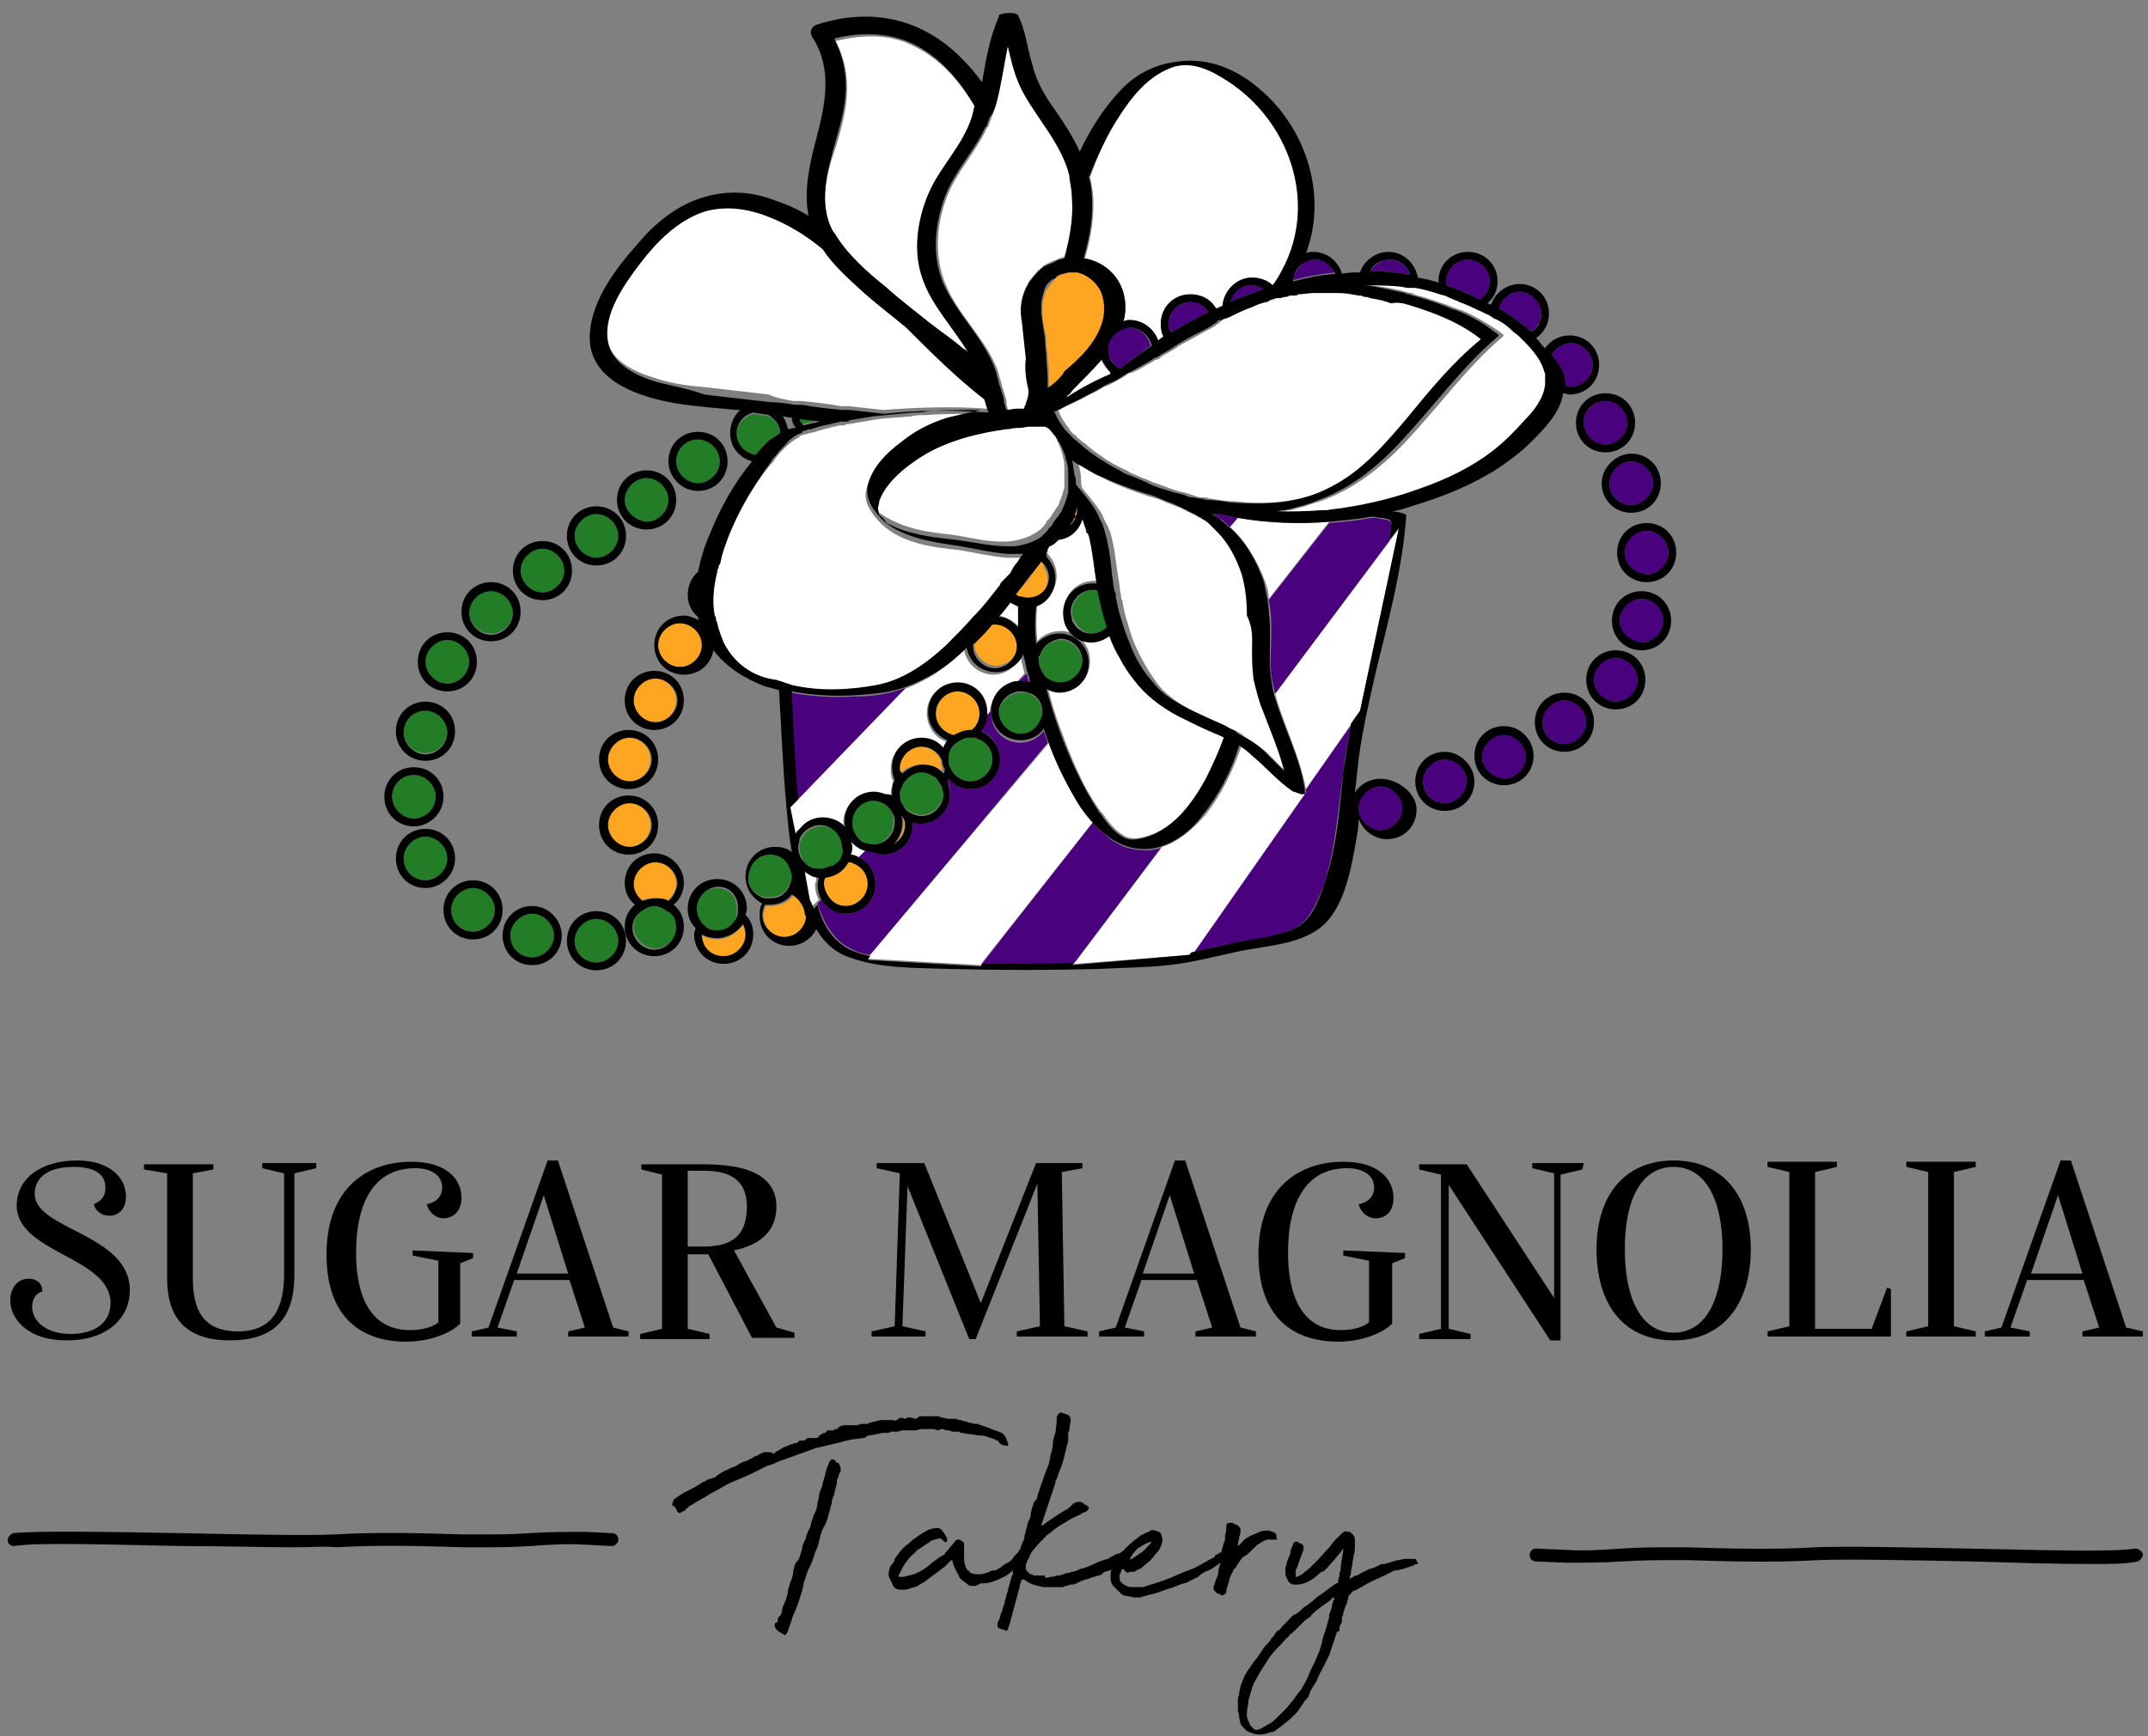 <?xml version="1.0" encoding="utf-8"?>
<!-- Generator: Adobe Illustrator 25.2.3, SVG Export Plug-In . SVG Version: 6.00 Build 0)  -->
<svg version="1.1" id="Layer_1" xmlns="http://www.w3.org/2000/svg" xmlns:xlink="http://www.w3.org/1999/xlink" x="0px" y="0px"
	 viewBox="0 0 167.1 135.1" style="enable-background:new 0 0 167.1 135.1;" xml:space="preserve">
<rect x="0" y="0" width="167.1" height="135.1" fill="#808080" stroke="none"/>
<style type="text/css">
	.st0{fill:none;}
	.st1{fill:#FEA621;}
	.st2{fill:#4A017D;}
	.st3{fill:#237D26;}
	.st4{fill:#FFFFFF;}
</style>
<g>
	<g>
		<path d="M0.8,101.2c0-1,0.6-1.7,1.4-1.7c0.7,0,1.1,0.4,1.1,1c-0.5,0.1-0.8,0.6-0.8,1.2c0,1.1,1.1,2.1,3,2.1c1.9,0,3.1-0.9,3.1-2.4
			c0-3.6-7.3-3.9-7.3-7.6c0-2.1,1.9-3.5,4.7-3.5c2.6,0,3.8,1.4,3.8,2.8c0,0.9-0.5,1.5-1.3,1.5c-0.6,0-1.1-0.4-1.2-0.9
			c0.7-0.3,0.9-0.7,0.9-1.3c0-1.2-1.1-1.6-2.5-1.6c-1.9,0-3,0.8-3,2.1c0,2.8,7.4,3.1,7.4,7.5c0,2.2-1.8,3.9-4.9,3.9
			C2,104.3,0.8,102.5,0.8,101.2z"/>
		<path d="M13,99.4v-8.1L11.2,91v-0.4h5.4V91L15,91.3v8.1c0,2.1,0.5,4.2,3.5,4.2c2.8,0,3.6-1.9,3.6-4.5v-7.8l-1.7-0.4v-0.4h4.2v0.4
			l-1.7,0.4v7.9c0,2.5-0.8,5.1-5,5.1C13.5,104.3,13,101.4,13,99.4z"/>
		<path d="M36.8,97.5l0,0.4l-1,0.4v4.7c-0.8,0.8-2.5,1.4-4.2,1.4c-3.2,0-6.2-1.6-6.2-6.8c0-5.1,3.1-7.2,6.6-7.2
			c2.8,0,3.9,1.4,3.9,2.8c0,1.1-0.7,1.6-1.4,1.6c-0.7,0-1.2-0.6-1.3-1.1c0.6-0.1,1.2-0.5,1.2-1.3c0-0.9-0.8-1.5-2.1-1.5
			c-3.1,0-4.6,2.5-4.6,6.6c0,3.5,1.2,6,4.2,6c0.9,0,1.7-0.2,2.2-0.6v-4.8l-2-0.4v-0.4L36.8,97.5L36.8,97.5z"/>
		<path d="M48.9,103.6v0.4h-4.7v-0.4l1.3-0.3l-1.2-3.7H40l-1.3,3.7l1.5,0.3v0.4h-3.5v-0.4l1.3-0.3l4.6-13h0.8l4.3,13L48.9,103.6z
			 M44.2,99.1L42.3,93l-2.1,6.1H44.2z"/>
		<path d="M61.8,103.7v0.4h-3.3l-3.4-6.5h-0.5h-1.1v5.8l1.7,0.4v0.4h-5.4v-0.4l1.7-0.4v-12L49.9,91v-0.4h4.9c3.2,0,5.6,0.8,5.6,3.3
			c0,2-1.4,3-3.3,3.4l3.3,6L61.8,103.7z M54.7,97c2.2,0,3.4-0.8,3.4-3.1c0-2.5-1.9-2.8-3.4-2.8h-1.2V97L54.7,97L54.7,97z"/>
		<path d="M84.6,103.6v0.4h-5.5v-0.4l1.8-0.4l-0.2-11.1l-4.8,12.1h-0.5l-4.8-11.9l-0.4,10.9l1.8,0.4v0.4h-4.2v-0.4l1.8-0.4l0.4-11.9
			l-1.8-0.4v-0.4h3.7l4.4,10.9l4.3-10.9h3.6v0.4l-1.6,0.3l0.2,12h0L84.6,103.6z"/>
		<path d="M97.7,103.6v0.4h-4.7v-0.4l1.3-0.3l-1.2-3.7h-4.3l-1.3,3.7l1.5,0.3v0.4h-3.5v-0.4l1.3-0.3l4.6-13h0.8l4.3,13L97.7,103.6z
			 M92.9,99.1L91,93l-2.1,6.1H92.9z"/>
		<path d="M109.3,97.5l0,0.4l-1,0.4v4.7c-0.8,0.8-2.5,1.4-4.2,1.4c-3.2,0-6.2-1.6-6.2-6.8c0-5.1,3.1-7.2,6.6-7.2
			c2.8,0,3.9,1.4,3.9,2.8c0,1.1-0.6,1.6-1.4,1.6c-0.7,0-1.2-0.6-1.3-1.1c0.6-0.1,1.2-0.5,1.2-1.3c0-0.9-0.8-1.5-2.1-1.5
			c-3.1,0-4.6,2.5-4.6,6.6c0,3.5,1.2,6,4.1,6c0.9,0,1.7-0.2,2.2-0.6v-4.8l-2-0.4v-0.4L109.3,97.5L109.3,97.5z"/>
		<path d="M123.1,91l-1.7,0.4v12.9h-0.8l-7.9-12.1v11.2l1.7,0.4v0.4h-4v-0.4l1.7-0.4v-12l-1.7-0.4v-0.4h3.7l6.8,10.4v-9.7l-1.7-0.4
			v-0.4h4L123.1,91L123.1,91z"/>
		<path d="M124.2,97.2c0-4.2,2.2-6.9,6-6.9c3.8,0,6,2.7,6,6.9c0,4.3-2.2,7.1-6,7.1C126.3,104.3,124.2,101.5,124.2,97.2z M134,97.2
			c0-3.8-1.3-6.4-3.8-6.4c-2.5,0-3.8,2.5-3.8,6.4c0,3.9,1.3,6.5,3.8,6.5C132.7,103.7,134,101.1,134,97.2z"/>
		<path d="M147.1,100.3v3.7h-9.6v-0.4l1.7-0.4v-12l-1.7-0.4v-0.4h5.4v0.4l-1.7,0.4v12.2h4.4l1.2-3.2L147.1,100.3L147.1,100.3z"/>
		<path d="M148.3,103.6l1.7-0.4v-12l-1.7-0.4v-0.4h5.4v0.4l-1.7,0.4v12l1.7,0.4v0.4h-5.4V103.6z"/>
		<path d="M166.7,103.6v0.4H162v-0.4l1.3-0.3l-1.2-3.7h-4.4l-1.3,3.7l1.5,0.3v0.4h-3.5v-0.4l1.3-0.3l4.6-13h0.8l4.3,13L166.7,103.6z
			 M162,99.1l-1.9-6.1l-2.1,6.1H162z"/>
	</g>
</g>
<g>
	<path d="M60.1,113.1c0,0,0.1,0,0.1,0s0.1,0,0.1-0.1c0.1,0,0.1-0.1,0.2-0.1c0.2-0.1,0.3-0.2,0.5-0.3c0.1,0,0.2-0.1,0.3-0.1
		c0.1-0.1,0.2-0.1,0.3-0.1c0.1-0.1,0.2-0.1,0.3-0.1c0.1,0,0.2-0.1,0.3-0.2c0.1,0,0.1,0,0.2,0h0.1c0.1,0,0.2-0.1,0.2-0.1
		c0.1-0.1,0.1-0.1,0.2-0.1c0.1,0,0.2,0,0.3,0s0.2,0,0.2,0c0.1,0,0.2,0,0.3-0.1c0-0.1,0-0.1,0-0.1s0.1,0,0.2-0.1
		c0.1,0,0.1-0.1,0.2-0.1c0.1,0,0.1,0,0.2-0.1c0-0.1,0.1-0.1,0.1-0.1c0,0,0,0,0.1,0h0.3c0.1,0,0.1-0.1,0.2-0.1c0,0,0.1,0,0.1,0
		s0.1,0,0.1-0.1c0.1-0.1,0.3-0.2,0.5-0.2c0.1,0,0.2,0,0.3,0c0.1,0,0.2,0,0.4,0c0.1,0,0.2,0,0.3,0c0.2-0.1,0.3-0.1,0.5-0.1l0.2,0
		c0.1,0,0.1,0,0.1,0s0.1,0,0.1-0.1c0,0,0,0,0.1,0l0.8-0.2c0.1,0,0.2,0,0.3,0c0.1,0,0.3,0,0.4,0c0.1,0,0.1,0,0.2,0s0.1,0,0.1,0
		c0.1,0.1,0.3,0,0.4-0.1c0.1-0.1,0.3-0.1,0.5,0c0.1,0,0.2-0.1,0.2-0.1s0.2,0,0.2,0l0.4,0.1c0.1,0,0.1,0,0.2-0.1
		c0.1-0.1,0.2-0.1,0.3-0.1s0.2,0,0.3,0c0.1,0,0.2,0,0.3,0s0.2,0,0.3,0c0.1,0,0.2,0,0.3,0s0.2,0,0.3,0.1c0.2,0,0.4,0.1,0.6,0.1
		c0.2,0,0.4,0,0.6,0c0,0,0.1,0.1,0.3,0.1c0.1,0,0.2,0.1,0.4,0.1c0.1,0,0.2,0.1,0.3,0.1l0.5,0.1c0.1,0,0.2,0,0.2,0
		c0,0,0.1,0.1,0.2,0.1c0.1,0,0.2,0.1,0.3,0.1s0.2,0.1,0.3,0.1c0.2,0.1,0.5,0.2,0.8,0.3c0.3,0.1,0.5,0.3,0.6,0.6
		c0.1,0.3,0.2,0.5,0.1,0.5c-0.1,0-0.3,0-0.5-0.1c-0.1-0.1-0.2-0.1-0.2-0.2s-0.2-0.1-0.3-0.2c-0.2-0.1-0.4-0.1-0.6-0.2
		c-0.2-0.1-0.4-0.1-0.6-0.1c-0.2,0-0.5-0.1-0.7-0.1s-0.5-0.1-0.7-0.1c0,0-0.1,0-0.2-0.1h-0.1c-0.1,0-0.3,0-0.4,0
		c-0.1,0-0.2-0.1-0.3-0.1c-0.2,0-0.3,0-0.4-0.1c-0.1,0-0.3,0-0.4,0.1c-0.1,0-0.3-0.1-0.4-0.1s-0.3,0-0.4,0c-0.2,0-0.3,0-0.5,0
		s-0.3,0.1-0.5,0.1c-0.1,0-0.3,0-0.5,0s-0.3,0-0.5,0c-0.1,0-0.3,0.1-0.4,0.1s-0.3,0-0.5,0c-0.1,0.1-0.2,0.1-0.3,0.1s-0.2,0-0.3,0
		c-0.2,0-0.4,0.1-0.5,0.1c-0.2,0-0.4,0.1-0.6,0.1c-0.1,0-0.1,0-0.2,0.1c-0.1,0-0.1,0.1-0.2,0.1c-0.3,0-0.6,0.1-0.9,0.1
		c-0.3,0.1-0.6,0.1-0.8,0.2l-2.1,0.5l-2.2,0.8c-0.3,0.1-0.6,0.2-0.8,0.3s-0.5,0.2-0.8,0.3c-0.2,0.1-0.4,0.2-0.6,0.3
		c-0.2,0.1-0.4,0.2-0.6,0.3c-0.4,0.2-0.9,0.4-1.4,0.6s-0.9,0.5-1.3,0.7c-0.2,0.1-0.4,0.2-0.7,0.4c-0.2,0.1-0.5,0.3-0.7,0.4
		c-0.2,0.1-0.3,0.2-0.5,0.3s-0.3,0.2-0.5,0.4c-0.1,0.1-0.1,0.1-0.2,0.1c-0.2,0.2-0.4,0.2-0.5-0.2c-0.1-0.1-0.1-0.2-0.2-0.2
		s-0.1-0.1-0.1-0.2c0-0.1,0.1-0.2,0.1-0.3c0,0,0,0,0,0c0.4-0.3,0.7-0.5,1.1-0.7c0.4-0.2,0.8-0.4,1.2-0.7c0.1,0,0.3-0.1,0.4-0.2
		c0.2,0,0.3-0.1,0.4-0.1s0.2-0.1,0.3-0.2c0.2-0.1,0.4-0.3,0.7-0.4c0.2-0.1,0.4-0.2,0.7-0.3l0.5-0.3c0.1,0,0.2-0.1,0.3-0.1
		s0.2-0.1,0.4-0.2c0,0,0.1,0,0.2-0.1c0.1-0.1,0.3-0.1,0.4-0.2s0.3-0.1,0.4-0.2c0,0,0.1,0,0.2,0C60,113,60.1,113,60.1,113.1z
		 M60.5,126.2L60.5,126.2c0-0.1,0-0.1,0-0.1c0,0,0,0,0-0.1c0-0.1,0.1-0.2,0.2-0.3c0,0,0.1-0.1,0.1-0.2c0-0.2,0.1-0.3,0.1-0.5
		c0.1-0.1,0.1-0.3,0.2-0.4c0.1-0.3,0.2-0.6,0.2-0.9c0.1-0.2,0.1-0.4,0.2-0.6c0.1-0.3,0.2-0.5,0.2-0.8c0-0.1,0.1-0.3,0.1-0.4
		c0-0.1,0.1-0.3,0.2-0.4c0,0,0.1-0.1,0.1-0.1c0.1-0.2,0.2-0.5,0.3-0.9c0-0.2,0.1-0.4,0.2-0.6l0.1-0.2c0-0.2,0.1-0.4,0.2-0.6
		s0.2-0.4,0.2-0.6c0.1-0.3,0.2-0.6,0.3-0.8s0.2-0.5,0.2-0.8c0-0.1,0.1-0.2,0.1-0.4c0-0.2,0.1-0.5,0.2-0.7s0.1-0.5,0.2-0.7
		c0-0.1,0.1-0.3,0.1-0.4c0-0.1,0.1-0.3,0.1-0.4l0.2-0.5c0.1-0.2,0.2-0.3,0.4-0.2c0.1,0,0.1,0.1,0.1,0.1s0,0.1,0.1,0.1
		c0.1,0,0.2,0.1,0.2,0.2c0.1,0.1,0.1,0.3,0.1,0.4c0,0.1,0,0.2-0.1,0.2c0,0.1-0.1,0.3-0.1,0.4c-0.1,0.1-0.1,0.2-0.1,0.4
		c0,0.2-0.1,0.3-0.1,0.4c0,0.1-0.1,0.3-0.1,0.5c-0.1,0.2-0.2,0.4-0.2,0.7c-0.1,0.2-0.1,0.5-0.2,0.7c-0.1,0.4-0.2,0.8-0.4,1.1
		s-0.3,0.8-0.4,1.2c0,0.1-0.1,0.3-0.1,0.4c-0.1,0.1-0.1,0.3-0.2,0.4c-0.1,0.4-0.2,0.7-0.4,1.1s-0.3,0.7-0.4,1.1
		c-0.1,0.1-0.1,0.3-0.1,0.4c0,0.1-0.1,0.2-0.1,0.4c-0.2,0.6-0.4,1.3-0.7,1.9l-0.4,1.2l-0.1,0.2c0,0-0.1,0.1-0.1,0.1s0,0.1-0.1,0
		l-0.5-0.3c-0.2-0.2-0.3-0.4-0.2-0.6L60.5,126.2L60.5,126.2z"/>
	<path d="M75.7,123.4c-0.2,0-0.3,0-0.4-0.1c-0.1-0.1-0.3-0.2-0.4-0.3c-0.1-0.1-0.3-0.2-0.3-0.4c-0.2-0.3-0.4-0.7-0.5-1.1
		c0-0.1,0-0.1-0.1-0.1l-0.5,0.5c-0.3,0.2-0.5,0.4-0.8,0.6s-0.5,0.4-0.8,0.6c-0.2,0.1-0.4,0.2-0.5,0.3s-0.4,0.1-0.6,0.2
		c-0.2,0.1-0.4,0.1-0.7,0.1c-0.3,0-0.6-0.1-0.7-0.5l-0.2-0.4c-0.1-0.2-0.1-0.4,0-0.7c0-0.1,0.1-0.3,0.2-0.4c0.1-0.1,0.2-0.2,0.2-0.4
		l0.3-0.4c0.2-0.3,0.5-0.6,0.8-0.8c0.3-0.3,0.6-0.5,0.9-0.7l0.5-0.3c0.2-0.1,0.5-0.2,0.8-0.2c0.2,0,0.3,0.1,0.3,0.1
		c0.2,0.2,0.4,0.5,0.5,0.8c0,0,0,0.1-0.1,0.2c-0.1,0-0.1,0-0.1,0l-0.2-0.2c-0.1-0.1-0.2-0.1-0.2-0.1c-0.1,0-0.3,0.1-0.4,0.1
		c-0.1,0-0.3,0.1-0.4,0.2c-0.3,0.2-0.6,0.4-0.9,0.6c-0.1,0-0.1,0.1-0.2,0.2c-0.4,0.3-0.7,0.7-1,1.2c-0.1,0.2-0.2,0.4-0.3,0.6
		c0,0.1,0,0.1,0.1,0.1c0.1,0,0.1,0,0.2,0s0.1,0,0.1,0c0.1,0,0.3-0.1,0.4-0.1c0.1,0,0.3-0.1,0.4-0.1c0.5-0.2,1-0.5,1.4-0.9l0.7-0.5
		c0.1,0,0.1-0.1,0.2-0.1s0.1-0.1,0.1-0.1c0.1-0.2,0.3-0.3,0.4-0.5c0.1-0.1,0.3-0.3,0.4-0.5c0.1-0.1,0.2-0.1,0.3-0.1
		c0.1,0,0.2,0.1,0.2,0.1s0.2,0.1,0.2,0.2c0,0.1,0,0.1,0,0.2c0,0,0,0.1,0,0.2c0,0.1,0,0.2,0,0.4c0,0.1,0,0.2,0,0.4
		c0,0.3,0.1,0.6,0.2,0.8c0,0,0.1,0.1,0.1,0.1s0.1,0,0.1,0.1c0.2,0.2,0.5,0.2,0.8,0.2c0.3,0,0.5-0.1,0.8-0.2c0.1-0.1,0.3-0.1,0.4-0.1
		s0.2-0.1,0.4-0.2c0.2-0.2,0.4-0.3,0.6-0.4c0.2-0.1,0.3-0.2,0.5-0.5c0.1-0.1,0.2-0.2,0.3-0.3c0.1-0.2,0.2-0.3,0.3-0.4l0.1-0.1
		c0,0,0,0,0.1,0s0.1,0,0.1,0l0.1,0.2c0.1,0.1,0,0.3-0.1,0.5c-0.1,0.2-0.2,0.4-0.3,0.4c-0.4,0.5-0.8,1-1.4,1.3s-1.1,0.5-1.6,0.5
		c0,0-0.1,0-0.2,0C75.8,123.5,75.7,123.4,75.7,123.4z"/>
	<path d="M81.7,122.7c0.1,0,0.3,0,0.5-0.1c0.2,0,0.3,0,0.5-0.1c0.1,0,0.2-0.1,0.3-0.1c0.1,0,0.2,0,0.4-0.1c0.2,0,0.4-0.1,0.6-0.2
		c0.4-0.1,0.7-0.2,1.1-0.4s0.7-0.3,1.1-0.4l0.3-0.2c0,0,0,0,0,0s0.1,0,0.2-0.1c0.1,0,0.1-0.1,0.2-0.1c0.1,0,0.2,0,0.3-0.1
		s0.2-0.1,0.3-0.1c0.1,0,0.1,0,0.2,0.1c0.1,0.1,0.1,0.1,0.1,0.1c0,0.1,0,0.2,0,0.2c0,0.1,0,0.1-0.1,0.2c0,0,0,0.1-0.1,0.1
		s-0.1,0.1-0.1,0.1c-0.1,0.1-0.2,0.1-0.3,0.2c-0.1,0.1-0.2,0.1-0.3,0.2c-0.1,0.1-0.3,0.2-0.3,0.2s-0.2,0.1-0.3,0.1
		c-0.1,0-0.2,0.1-0.3,0.1s-0.2,0.1-0.3,0.2s-0.2,0.1-0.3,0.1c-0.2,0.1-0.4,0.1-0.6,0.2s-0.4,0.1-0.6,0.2c-0.1,0-0.2,0.1-0.2,0.1
		s-0.2,0-0.2,0.1c-0.1,0-0.2,0.1-0.4,0.1c-0.1,0-0.2,0-0.4,0.1c-0.1,0-0.2,0-0.3,0.1c-0.1,0-0.2,0-0.3,0c-0.1,0-0.2,0-0.3,0
		c-0.1,0-0.2,0-0.3,0c-0.1,0-0.2,0-0.3,0s-0.2,0-0.3,0c-0.5-0.1-1-0.2-1.4-0.5c0,0-0.1-0.1-0.2-0.1l-0.1,0c0,0,0,0,0,0
		c-0.1,0.2-0.2,0.5-0.2,0.7c-0.1,0.2-0.1,0.4-0.2,0.7l-0.4,1.5c0,0.1-0.1,0.2-0.1,0.4c0,0.1-0.1,0.2-0.1,0.3l-0.1,0.3
		c0,0-0.1,0.1-0.1,0.1c-0.1,0-0.2-0.1-0.3-0.1s-0.2-0.1-0.3-0.1c-0.1-0.1-0.1-0.1-0.1-0.2c0-0.1,0-0.2,0-0.2s0-0.1,0.1-0.2
		c0.1-0.2,0.1-0.4,0.2-0.6s0.1-0.4,0.2-0.6l0.2-0.8c0.1-0.2,0.1-0.4,0.2-0.7s0.1-0.4,0.2-0.7c0-0.1,0.1-0.2,0.1-0.2
		c0-0.1,0-0.1,0-0.2c0-0.3,0.1-0.6,0.2-0.8l0.2-0.4c0-0.1,0.1-0.2,0.1-0.3c0-0.1,0.1-0.2,0.1-0.4c0.1-0.2,0.1-0.3,0.2-0.5
		c0.1-0.1,0.1-0.2,0.1-0.4c0-0.1,0.1-0.2,0.1-0.4c0.1-0.2,0.1-0.5,0.2-0.7s0.2-0.4,0.2-0.7l0.1-0.4l0.1-0.3c0-0.1,0.1-0.2,0.2-0.3
		c0.1-0.1,0.1-0.2,0.1-0.3l0.2-0.6l0.5-1.4c0.1-0.2,0.1-0.3,0.2-0.5c0-0.2,0.1-0.3,0.1-0.5v-0.1c0.1-0.3,0.2-0.6,0.2-0.9
		c0-0.3,0.1-0.6,0.2-0.9l0.1-0.8c0-0.1,0-0.2,0-0.3c0-0.1,0-0.2,0.1-0.3c0,0,0-0.1,0.1-0.1c0,0,0.1-0.1,0.1-0.1
		c0.1,0,0.2,0.1,0.3,0.1s0.2,0.1,0.3,0.1c0.1,0.1,0.2,0.2,0.2,0.4l-0.1,0.6c0,0.1,0,0.2-0.1,0.4c0,0.1,0,0.2,0,0.4
		c0,0.1,0,0.2,0,0.2c-0.1,0.4-0.2,0.8-0.3,1.2c-0.1,0.4-0.2,0.8-0.4,1.2c0,0.1-0.1,0.2-0.1,0.3s-0.1,0.2-0.1,0.3
		c-0.1,0.1-0.1,0.2-0.1,0.3s-0.1,0.2-0.1,0.3s-0.1,0.2-0.1,0.3c0,0.1-0.1,0.2-0.1,0.3c-0.1,0.3-0.2,0.6-0.3,0.9
		c-0.1,0.3-0.2,0.6-0.3,0.9l-0.2,0.6c0,0,0,0,0,0s0,0,0,0l0.1,0l0.4-0.3l0.9-0.6c0.2-0.1,0.3-0.2,0.5-0.3s0.3-0.2,0.5-0.4l0.1-0.1
		c0.3-0.2,0.7-0.2,0.9,0.1c0,0,0,0,0.1,0c0,0,0,0,0.1,0.1c0.2,0.1,0.1,0.3-0.1,0.4c-0.1,0.1-0.3,0.1-0.4,0.2
		c-0.1,0.1-0.2,0.1-0.4,0.2l-0.4,0.2c-0.2,0.1-0.3,0.2-0.5,0.3s-0.3,0.2-0.5,0.3c-0.1,0.1-0.3,0.2-0.4,0.3c-0.1,0.1-0.2,0.2-0.4,0.3
		c-0.4,0.4-0.8,0.8-1.1,1.2c-0.1,0.1-0.2,0.2-0.2,0.3c-0.1,0.1-0.1,0.3-0.2,0.4s-0.1,0.3-0.2,0.4c0,0.1,0,0.2,0,0.4
		c0.1,0.2,0.2,0.3,0.4,0.4c0.1,0,0.1,0,0.2,0.1c0.1,0,0.1,0,0.2,0c0.2,0,0.4,0,0.7,0C81.2,122.8,81.5,122.8,81.7,122.7z"/>
	<path d="M88.3,124.3c-0.2,0-0.4-0.1-0.6-0.1c-0.2,0-0.4-0.1-0.5-0.2c-0.2-0.2-0.4-0.4-0.6-0.6c-0.2-0.2-0.2-0.5-0.2-0.8
		c0,0,0-0.1,0-0.2s0-0.2,0.1-0.2l0.1-0.2c0.1-0.2,0.2-0.4,0.2-0.4c0-0.1,0.1-0.2,0.2-0.4c0.3-0.5,0.7-0.9,1.2-1.3
		c0.1-0.1,0.3-0.2,0.5-0.4c0.2-0.1,0.4-0.2,0.6-0.3c0.1,0,0.1,0,0.2-0.1c0.1-0.1,0.3,0,0.4,0c0.2,0.1,0.3,0.1,0.4,0.2l0.1,0.3
		c0.1,0.4-0.1,0.8-0.3,1.1c-0.2,0.2-0.4,0.5-0.6,0.7c-0.2,0.2-0.5,0.4-0.7,0.6c0,0-0.1,0.1-0.2,0.1c-0.1,0-0.1,0.1-0.2,0.1
		c-0.1,0.1-0.1,0.1-0.2,0.1c-0.1,0-0.2,0-0.3,0c-0.1,0.1-0.3,0.1-0.4-0.1l-0.1-0.1h-0.1c0,0,0,0,0,0c-0.1,0.1-0.1,0.3-0.2,0.4
		c0,0.2,0,0.3,0,0.4c0,0.1,0.1,0.2,0.2,0.3c0.1,0.1,0.2,0.1,0.3,0.2c0.1,0,0.2,0.1,0.3,0.1c0.1,0,0.2,0,0.3,0c0.1,0,0.3,0,0.5,0
		s0.3,0,0.5-0.1c0.7-0.2,1.3-0.4,1.8-0.6s1.1-0.5,1.7-0.7c0.3-0.1,0.6-0.3,0.8-0.4c0.2-0.1,0.5-0.3,0.7-0.4c0.2-0.1,0.3-0.1,0.3-0.2
		s0.1-0.1,0.3-0.2c0.1-0.1,0.1-0.1,0.2-0.1c0,0,0.1,0,0.2-0.1c0,0,0.1,0,0,0s0,0.1,0,0.1c0,0.1,0,0.2,0.1,0.3c0,0.1,0,0.2-0.1,0.2
		c-0.1,0.1-0.2,0.2-0.2,0.2s0,0.1-0.2,0.2c-0.3,0.2-0.5,0.4-0.8,0.5s-0.6,0.3-0.8,0.5c-0.2,0.1-0.4,0.2-0.6,0.3
		c-0.2,0.1-0.3,0.2-0.5,0.2c-0.4,0.1-0.7,0.3-1.1,0.4c-0.4,0.1-0.8,0.3-1.2,0.4l-0.8,0.2c-0.2,0.1-0.3,0.1-0.5,0.1
		C88.6,124.3,88.5,124.3,88.3,124.3z M87.9,121.4c0.3-0.2,0.6-0.4,0.9-0.6c0.3-0.2,0.5-0.5,0.8-0.8c0,0,0,0-0.1,0c0,0,0,0-0.1,0
		c-0.3,0.1-0.6,0.3-0.9,0.5c-0.2,0.2-0.4,0.4-0.6,0.8C88,121.3,88,121.3,87.9,121.4z"/>
	<path d="M99.3,119.8C99.3,119.7,99.3,119.7,99.3,119.8c-0.1,0-0.1,0-0.2,0c-0.1,0-0.3,0-0.5,0c-0.1,0-0.2,0.1-0.3,0.1
		c-0.1,0.1-0.2,0.1-0.3,0.2c-0.2,0.1-0.3,0.2-0.4,0.3c-0.1,0.1-0.3,0.3-0.4,0.4c-0.1,0.1-0.2,0.2-0.4,0.3s-0.3,0.3-0.5,0.6
		c-0.1,0.1-0.1,0.2-0.2,0.3c-0.1,0.1-0.2,0.2-0.2,0.3c0,0.1-0.1,0.1-0.1,0.2c-0.1,0.2-0.2,0.4-0.2,0.6c-0.1,0.2-0.1,0.4-0.2,0.6
		c0,0,0,0.1,0,0.1s0,0.1,0,0.1c0,0.1-0.1,0.1-0.2,0.2s-0.2,0-0.2,0c-0.2-0.1-0.4-0.1-0.5-0.3c-0.1-0.1-0.1-0.2-0.1-0.3
		c0-0.1,0.1-0.2,0.1-0.3s0.1-0.2,0.1-0.3c0.1-0.2,0.2-0.4,0.2-0.8c0.1-0.3,0.2-0.6,0.2-1s0.1-0.7,0.2-1c0-0.1,0.1-0.2,0.1-0.3
		c0-0.1,0-0.2,0-0.3c0.1-0.3,0.1-0.6,0.1-0.8c0-0.1,0.1-0.2,0.2-0.2c0.1,0,0.2,0,0.3,0c0.1,0.1,0.2,0.1,0.4,0.2
		c0.1,0.1,0.2,0.2,0.2,0.3c0,0.2,0,0.4-0.1,0.6c0,0.2-0.1,0.4-0.1,0.6v0.1h0c0.1-0.1,0.2-0.1,0.2-0.2c0.1,0,0.1-0.1,0.2-0.2
		c0.2-0.2,0.4-0.3,0.6-0.4c0.2-0.1,0.5-0.2,0.7-0.3c0.2-0.1,0.4-0.1,0.7-0.1c0.1,0,0.2,0.1,0.3,0.1s0.2,0.1,0.3,0.2c0,0,0,0,0,0.1
		s0,0,0,0.1c0,0,0,0,0,0.1C99.4,119.8,99.4,119.8,99.3,119.8L99.3,119.8L99.3,119.8z"/>
	<path d="M105.3,121.1c0,0.2-0.1,0.4-0.1,0.6c0,0.2-0.1,0.4-0.1,0.6c0,0.1,0,0.2-0.1,0.4c0,0.1,0,0.2,0.1,0.1
		c0.2-0.1,0.3-0.2,0.4-0.2s0.2-0.1,0.4-0.2c0.2-0.1,0.4-0.2,0.6-0.3c0.1,0,0.2-0.1,0.4-0.1c0.1-0.1,0.2-0.1,0.4-0.2
		c0.1-0.1,0.2-0.1,0.4-0.1c0.1,0,0.2-0.1,0.4-0.1c0.3-0.1,0.5-0.2,0.7-0.2c0.1,0,0.3-0.1,0.6-0.1c0.1,0,0.1,0,0.1,0s0.1,0,0.1,0
		c0.1,0,0.3,0,0.4,0s0.2,0,0.2,0.2c0,0,0.1,0,0.1,0.1s0,0.1-0.1,0.1c-0.1,0-0.1,0-0.2,0.1l-0.9,0.3c-0.1,0-0.3,0.1-0.5,0.1
		s-0.3,0.1-0.5,0.2l-0.2,0.1c-0.4,0.2-0.9,0.4-1.3,0.6s-0.8,0.5-1.3,0.7c0,0-0.1,0-0.1,0.1c-0.1,0-0.1,0.1-0.1,0.1
		c-0.1,0.1-0.2,0.1-0.2,0.3l-0.1,0.3c0,0.1,0,0.2-0.1,0.3c0,0.1-0.1,0.2-0.1,0.3c0,0.1-0.1,0.2-0.1,0.3s0,0.2-0.1,0.3
		c0,0,0,0.1,0,0.1c0,0.2,0,0.4-0.1,0.5c-0.1,0.1-0.1,0.3-0.1,0.5L104,127c-0.1,0.3-0.2,0.6-0.3,0.9c-0.1,0.3-0.2,0.6-0.3,0.9
		c-0.1,0.2-0.2,0.4-0.3,0.6s-0.2,0.4-0.3,0.6c-0.2,0.3-0.3,0.7-0.5,1s-0.4,0.6-0.5,1c-0.1,0.2-0.3,0.3-0.4,0.5s-0.3,0.4-0.4,0.6
		c-0.3,0.4-0.8,0.8-1.3,1.2c-0.1,0.1-0.3,0.2-0.4,0.3s-0.3,0.2-0.5,0.2c-0.5,0.2-0.9,0.2-1.3,0.1l-0.5-0.2c0,0,0,0,0,0s0,0,0,0
		c-0.1-0.1-0.2-0.2-0.3-0.3c-0.1-0.1-0.2-0.2-0.2-0.3c0-0.1-0.1-0.3-0.1-0.5c0-0.2-0.1-0.4-0.1-0.5c0-0.1,0-0.1,0-0.2
		c0-0.1,0-0.1,0-0.2c0-0.1,0-0.3,0-0.4c0-0.1,0-0.3,0.1-0.4c0,0,0-0.1,0-0.1c0,0,0-0.1,0-0.1c0-0.1,0.1-0.3,0.1-0.5
		c0.1-0.2,0.1-0.3,0.2-0.5c0.1-0.3,0.3-0.6,0.5-0.9s0.4-0.6,0.6-0.8c0.1-0.2,0.3-0.4,0.4-0.6s0.3-0.4,0.4-0.5
		c0.1-0.1,0.2-0.2,0.3-0.4c0.1-0.1,0.2-0.2,0.3-0.4c0,0,0.1-0.1,0.1-0.1c0,0,0-0.1,0.1-0.1c0.2-0.1,0.3-0.3,0.4-0.4
		c0.1-0.1,0.3-0.3,0.4-0.4c0.2-0.2,0.3-0.4,0.6-0.5c0.2-0.1,0.4-0.3,0.6-0.5c0.3-0.2,0.6-0.4,0.8-0.6s0.5-0.4,0.8-0.6
		c0.1-0.1,0.3-0.2,0.4-0.3s0.3-0.2,0.4-0.3c0.1,0,0.1-0.1,0.2-0.1s0.1-0.1,0.1-0.2c0-0.1,0.1-0.3,0.1-0.4s0-0.3,0.1-0.4
		c0,0,0-0.1,0-0.1s0-0.1,0-0.2l0.2-1.3v-0.1c0,0,0,0,0,0s0,0,0,0l-0.3,0.4c-0.2,0.2-0.4,0.5-0.6,0.7s-0.4,0.5-0.7,0.7c0,0,0,0-0.1,0
		c0,0,0,0-0.1,0.1c-0.2,0.1-0.3,0.3-0.5,0.4c-0.1,0.1-0.3,0.2-0.5,0.3c-0.2,0.1-0.5,0.2-0.8,0.2c0,0-0.1,0-0.1,0s-0.1,0-0.1,0
		c-0.2,0-0.4-0.1-0.5-0.3c-0.1-0.2-0.2-0.4-0.2-0.5c0-0.2,0-0.3,0-0.5c0-0.1,0.1-0.2,0.1-0.4c0-0.1,0.1-0.2,0.1-0.3
		c0.1-0.2,0.2-0.4,0.2-0.6s0.2-0.4,0.2-0.6c0.1-0.1,0.2-0.2,0.4-0.1c0,0,0.1,0.1,0.1,0.1c0.1,0,0.1,0,0.1,0c0.1,0,0.1,0.1,0.2,0.2
		c0,0.1,0,0.2,0,0.3l-0.3,0.8c0,0.1-0.1,0.2-0.1,0.3c0,0.1-0.1,0.2-0.1,0.3c-0.1,0.1-0.1,0.2-0.1,0.3c0,0.1,0,0.2,0,0.3
		c0,0,0,0.1,0,0.1s0.1,0,0.1,0l0.4-0.2c0.2-0.2,0.4-0.3,0.6-0.5c0.2-0.2,0.4-0.4,0.6-0.6l1-1.1l0.3-0.4c0.1-0.1,0.2-0.2,0.3-0.3
		s0.2-0.2,0.3-0.3c0.1-0.1,0.3-0.2,0.5-0.1c0.1,0,0.1,0,0.1,0c0,0,0.1,0,0.1,0.1c0.2,0.1,0.3,0.3,0.3,0.5c0,0.1,0,0.2,0,0.4
		c0,0.1,0,0.2,0,0.4c0,0.1-0.1,0.2,0,0.3C105.3,120.9,105.3,121,105.3,121.1z M97.1,132.6c-0.1,0.4-0.1,0.7-0.1,0.9
		c0,0.2,0.1,0.4,0.2,0.6c0,0.1,0.1,0.2,0.3,0.4c0.1,0.1,0.2,0.1,0.3,0.1c0.1,0,0.3-0.1,0.3-0.1l0.7-0.4c0.2-0.1,0.4-0.3,0.6-0.5
		s0.4-0.4,0.6-0.6c0.2-0.2,0.4-0.5,0.6-0.7c0.2-0.3,0.4-0.6,0.6-0.8c0.1-0.2,0.3-0.5,0.4-0.7s0.2-0.4,0.3-0.7
		c0.2-0.4,0.4-0.8,0.6-1.3c0.2-0.4,0.3-0.8,0.4-1.3c0.2-0.6,0.4-1.2,0.5-1.7c0,0,0,0,0-0.1c0,0,0,0,0-0.1c0.1-0.1,0.1-0.3,0.2-0.5
		c0-0.2,0.1-0.4,0.1-0.5c0,0,0-0.1,0.1-0.1c0-0.1,0-0.1,0-0.1s0-0.1-0.1-0.1c0,0,0,0,0,0l-0.3,0.3c-0.2,0.1-0.4,0.3-0.6,0.4
		c-0.2,0.2-0.4,0.3-0.5,0.4l-0.3,0.3c0,0.1-0.1,0.1-0.2,0.2c-0.2,0.1-0.4,0.3-0.6,0.5c-0.2,0.2-0.3,0.3-0.5,0.5
		c-0.2,0.2-0.4,0.3-0.5,0.5c-0.2,0.1-0.3,0.3-0.5,0.5c-0.4,0.4-0.8,0.8-1.1,1.3c-0.3,0.5-0.6,0.9-0.9,1.5c-0.2,0.3-0.3,0.6-0.4,1
		S97.1,132.2,97.1,132.6z"/>
</g>
<g>
	<path d="M22.9,120.4c-2.4,0-5.6-0.1-8.9-0.1c-5.4-0.1-11-0.3-12.9,0c-0.3,0-0.5-0.2-0.5-0.4c0-0.3,0.2-0.5,0.4-0.6
		c2-0.2,7.6-0.1,13.1,0c4.8,0.1,9.8,0.2,11.9,0.1c3.4-0.2,6.8-0.1,10.1,0l0.9,0c1.4,0,2.8,0,4.2-0.1c1.4-0.1,2.9-0.1,4.4-0.1l2,0.1
		c0.3,0,0.5,0.2,0.5,0.5c0,0.3-0.3,0.5-0.5,0.5l-2-0.1c-1.4-0.1-2.9,0-4.3,0.1c-1.4,0.1-2.8,0.1-4.2,0.1l-0.9,0
		c-3.4-0.1-6.7-0.2-10,0C25.2,120.3,24.1,120.4,22.9,120.4z"/>
</g>
<g>
	<path d="M162.5,121.7c-2.6,0-5.9-0.1-9.2-0.2c-4.8-0.1-9.8-0.2-11.9-0.1c-3.4,0.2-6.8,0.1-10.1,0l-0.9,0c-1.4,0-2.8,0-4.2,0.1
		c-1.4,0.1-2.9,0.1-4.4,0.1l-2.3-0.1c-0.3,0-0.5-0.2-0.5-0.5c0-0.3,0.2-0.5,0.5-0.5l2.3,0.1c1.4,0.1,2.9,0,4.3-0.1
		c1.4-0.1,2.8-0.1,4.2-0.1l0.9,0c3.4,0.1,6.7,0.2,10,0c2.1-0.1,6.9,0,12,0.1c5.4,0.1,11,0.3,12.9,0c0.3,0,0.5,0.2,0.6,0.4
		c0,0.3-0.2,0.5-0.4,0.6C165.5,121.7,164.2,121.7,162.5,121.7z"/>
</g>
<g>
	<path class="st0" d="M61.8,33.2c-0.1-0.2-0.2-0.5-0.3-0.8c-0.2,0-0.4-0.1-0.7-0.1c0.2,0.3,0.4,0.7,0.4,1
		C61.4,33.4,61.6,33.3,61.8,33.2z"/>
	<g>
		<path class="st1" d="M85.9,23.2c-0.3-1-1.1-1.8-2-2c-0.2,0-0.5-0.1-0.7,0c-0.1,0-0.3,0.1-0.4,0.1c-0.2,0.1-0.3,0.1-0.5,0.2
			c-0.1,0.1-0.2,0.1-0.2,0.2c-0.1,0-0.1,0.1-0.1,0.1c0,0-0.1,0.1-0.1,0.1c-0.2,0.3-0.5,0.6-0.6,0.9s-0.2,0.7-0.2,1.1
			c0,0.2,0,0.4,0,0.6c0,0.4,0.1,0.9,0.2,1.3c0.1,0.3,0.1,0.6,0.1,0.8c0,0,0,0.1,0,0.1c0,0.3,0.1,0.7,0.1,1.1
			c0.1,0.6,0.1,1.2,0.1,1.8c0,0.2,0,0.4,0,0.7l0,0l0,0c0.1-0.1,0.3-0.2,0.4-0.3c0,0,0,0,0,0c0.1,0,0.1-0.1,0.1-0.1
			c0.2-0.2,0.5-0.5,0.7-0.7c0.1-0.1,0.2-0.2,0.2-0.3c0.4-0.4,0.9-0.8,1.3-1.2C85.4,26.4,86.3,24.8,85.9,23.2z"/>
		<path class="st1" d="M54,45.9c0,0.1,0,0.2,0,0.4c0,0.1,0,0.1,0,0.2C54,46.3,54,46.1,54,45.9z"/>
		<circle class="st1" cx="52.9" cy="50.2" r="1.7"/>
		<circle class="st1" cx="50.9" cy="54.5" r="1.7"/>
		<circle class="st1" cx="48.9" cy="59.1" r="1.7"/>
		<circle class="st1" cx="48.9" cy="64.2" r="1.7"/>
		<path class="st1" d="M50.9,67.1c-0.9,0-1.7,0.8-1.7,1.7c0,0.6,0.3,1,0.7,1.3c0.3-0.2,0.7-0.2,1-0.2s0.7,0.1,1,0.2
			c0.4-0.3,0.7-0.8,0.7-1.3C52.6,67.8,51.9,67.1,50.9,67.1z"/>
		<path class="st1" d="M55.8,73.1c-0.4,0-0.8-0.1-1.2-0.3c0,0,0,0,0,0c0,0.9,0.8,1.7,1.7,1.7s1.7-0.8,1.7-1.7c0-0.3-0.1-0.6-0.2-0.8
			C57.3,72.6,56.6,73.1,55.8,73.1z"/>
		<path class="st1" d="M61.7,69.7c-0.4,0.5-1,0.8-1.7,0.8c-0.2,0-0.3,0-0.4,0c-0.1,0.2-0.2,0.5-0.2,0.8c0,0.9,0.8,1.7,1.7,1.7
			c0.9,0,1.6-0.6,1.7-1.5c0-0.1,0-0.1,0-0.2c0-0.5-0.2-0.9-0.6-1.2C62,69.9,61.8,69.8,61.7,69.7z"/>
		<path class="st1" d="M66.4,67.2c-0.1-0.1-0.3-0.1-0.4-0.1c-0.3,0.7-1,1.1-1.8,1.2c-0.1,0.2-0.1,0.3-0.1,0.5c0,0.3,0.1,0.5,0.2,0.7
			c0.3,0.6,0.8,1,1.5,1c0.9,0,1.7-0.8,1.7-1.7C67.5,68,67,67.4,66.4,67.2z"/>
		<path class="st1" d="M70.2,63.5c0,0.2,0.1,0.3,0.1,0.5c0,0.7-0.3,1.3-0.7,1.7c0.6-0.3,0.9-0.8,0.9-1.5c0-0.2,0-0.4-0.1-0.5
			C70.3,63.6,70.2,63.6,70.2,63.5z"/>
		<path class="st1" d="M73.2,59.2c-0.2-0.6-0.9-1.1-1.6-1.1c-0.9,0-1.7,0.8-1.7,1.7c0,0.1,0,0.3,0.1,0.4c0.4-0.4,1-0.7,1.6-0.7
			c0.5,0,0.9,0.2,1.3,0.4c0.1,0.1,0.2,0.2,0.3,0.3c0-0.1,0-0.2,0.1-0.4c0-0.1-0.1-0.2-0.1-0.2C73.2,59.4,73.2,59.3,73.2,59.2z"/>
		<path class="st1" d="M74.5,53.8c-0.9,0-1.7,0.8-1.7,1.7c0,0.8,0.6,1.5,1.4,1.7c0.4-0.2,0.8-0.4,1.3-0.4c0,0,0.1,0,0.1,0
			c0.4-0.3,0.6-0.8,0.6-1.3C76.2,54.6,75.5,53.8,74.5,53.8z"/>
		<path class="st1" d="M77.4,48.5c-0.1,0-0.2,0-0.2,0c-0.5,0.5-0.9,1-1.4,1.5c0,0.1,0,0.1,0,0.1c0,0.9,0.8,1.7,1.7,1.7
			s1.7-0.8,1.7-1.7S78.4,48.5,77.4,48.5z"/>
		<path class="st1" d="M81,43.7c-0.2,0.3-0.4,0.5-0.6,0.8c-0.3,0.5-0.7,1-1.1,1.4c-0.1,0.2-0.2,0.3-0.4,0.5c0.1,0.1,0.2,0.1,0.3,0.2
			c0.2,0.1,0.4,0.1,0.6,0.1c0,0,0.1,0,0.1,0c0.3,0,0.6-0.1,0.8-0.2c0.5-0.3,0.8-0.8,0.8-1.4c0-0.3-0.1-0.7-0.3-0.9
			C81.2,43.9,81.1,43.8,81,43.7z"/>
		<path class="st1" d="M83.6,40.1C83.6,40.1,83.7,40.1,83.6,40.1c0,0.1,0,0.1-0.1,0.2c0,0.1,0,0.1-0.1,0.2c-0.1,0.2-0.2,0.3-0.2,0.5
			c0.4-0.3,0.6-0.8,0.6-1.3c0-0.1,0-0.2,0-0.3C83.8,39.6,83.7,39.9,83.6,40.1z"/>
	</g>
	<g>
		<path class="st2" d="M95.7,41l0.6-0.7c-0.5-0.1-0.9-0.2-1.4-0.3c-0.2,0-0.4,0-0.6,0c0.2,0.1,0.4,0.2,0.5,0.3
			C95.2,40.5,95.4,40.8,95.7,41z"/>
		<path class="st2" d="M66.4,54.2c-1.6,0.1-3.3,0-4.9-0.3c0.1,0.8,0.1,1.5,0.1,2.3c0.1,2,0.2,4.1,0.4,6.1l8.5-8.8
			C69.2,54,67.9,54.2,66.4,54.2z"/>
		<path class="st2" d="M88.3,66.1C86.9,65.9,85.9,65,85,64L76.4,75c2.4,0.1,4.8,0,7.2-0.1l6.7-8.9C89.6,66.2,89,66.2,88.3,66.1z"/>
		<path class="st2" d="M101.6,61.6c0,0.2-0.1,0.2-0.3,0.2l-8.6,12.3c0.8-0.2,1.5-0.3,2.3-0.5c1.2-0.2,2.4-0.4,3.6-0.7
			c0.7-0.1,1.4-0.3,2-0.6c1.3-0.6,1.9-2.2,2.4-3.5c0.9-2.8,1.1-5.9,1.5-8.8c0.1-1.2,0.4-2.4,0.6-3.7l-3.5,5
			C101.6,61.5,101.6,61.6,101.6,61.6z"/>
		<path class="st2" d="M81.2,56.9c-0.4,0.5-1.1,0.9-1.8,0.9c-1.3,0-2.3-1-2.3-2.3c0-0.1,0-0.1,0-0.2l-0.3,0.3c0,0.5-0.2,0.9-0.5,1.3
			c0.9,0.3,1.5,1.2,1.5,2.2c0,1.3-1,2.3-2.3,2.3c-0.7,0-1.3-0.3-1.7-0.8c0,0.1-0.1,0.1-0.1,0.2c0.2,0.3,0.2,0.6,0.2,1
			c0,1.3-1,2.3-2.3,2.3c-0.2,0-0.4,0-0.6-0.1c0,0.1,0,0.1,0,0.2c0,1.3-1,2.3-2.3,2.3c-0.3,0-0.6-0.1-0.9-0.2c-0.2,0-0.4,0-0.5-0.1
			l-0.5,0.5c0.8,0.4,1.3,1.2,1.3,2.1c0,1.3-1,2.3-2.3,2.3c-0.8,0-1.5-0.4-1.9-1.1l-0.3,0.3c0.4,1.2,0.9,2.3,1.9,3.1
			c0.7,0.5,1.4,0.8,2.2,0.9l13.8-16.5C81.4,57.5,81.3,57.2,81.2,56.9z"/>
		<path class="st2" d="M80.1,53.3c-0.1-0.3-0.2-0.6-0.2-0.9L79,53.2c0.1,0,0.2,0,0.4,0C79.6,53.2,79.9,53.2,80.1,53.3z"/>
		<path class="st2" d="M99.1,53.5c0,0.2,0.1,0.3,0.1,0.5l8.9-11.9c0-0.3,0.1-0.7,0.1-1c0-0.1,0.1-0.3,0-0.4c-0.1-0.2,0-0.1-0.2-0.2
			c-0.2-0.1-0.4-0.1-0.5-0.1c-0.3-0.1-0.5-0.1-0.8-0.1c-1.1,0.2-2.1,0.3-3.3,0.4l-4.7,6c0.2,0.9,0.2,1.7,0.2,2.6
			C98.9,50.7,98.7,52.1,99.1,53.5z"/>
		<path class="st2" d="M87.1,28.7c0.8-0.6,1.6-1.2,2.4-1.8c-0.2-0.8-0.8-1.4-1.7-1.4c-0.3,0-0.5,0.1-0.7,0.2c-0.6,0.3-1,0.8-1,1.5
			c0,0,0,0.1,0,0.1C86.3,27.9,86.6,28.4,87.1,28.7z"/>
		<path class="st2" d="M92.6,23.5c-0.9,0-1.7,0.8-1.7,1.7c0,0.2,0.1,0.5,0.2,0.7c0.9-0.6,1.9-1.1,2.9-1.6
			C93.7,23.8,93.2,23.5,92.6,23.5z"/>
		<path class="st2" d="M97.3,22.2c-0.8,0-1.5,0.6-1.6,1.3c0.9-0.4,1.7-0.7,2.6-1C98,22.3,97.7,22.2,97.3,22.2z"/>
		<path class="st2" d="M102.3,20.2c-0.3,0-0.7,0.1-0.9,0.3c-0.4,0.3-0.8,0.8-0.8,1.3c0,0,0,0,0,0c1.1-0.3,2.2-0.5,3.3-0.6
			C103.6,20.7,103,20.2,102.3,20.2z"/>
		<path class="st2" d="M108.1,20.2c-0.6,0-1.2,0.4-1.5,0.9c0,0,0.1,0,0.1,0c1,0,2,0.1,3,0.3C109.5,20.7,108.8,20.2,108.1,20.2z"/>
		<path class="st2" d="M115.9,21.9c0-0.9-0.8-1.7-1.7-1.7s-1.7,0.8-1.7,1.7c0,0.1,0,0.2,0,0.3c0.9,0.3,1.8,0.7,2.6,1.1
			C115.6,23,115.9,22.5,115.9,21.9z"/>
		<path class="st2" d="M118.2,22.7c-0.8,0-1.5,0.6-1.6,1.3c0.9,0.5,1.7,1.1,2.5,1.8c0.5-0.3,0.8-0.8,0.8-1.4
			C119.9,23.5,119.2,22.7,118.2,22.7z"/>
		<path class="st2" d="M122.2,30.1c0.9,0,1.7-0.8,1.7-1.7s-0.8-1.7-1.7-1.7c-0.6,0-1.2,0.4-1.5,0.9c0.6,0.7,1,1.5,1.1,2.4
			C121.9,30.1,122.1,30.1,122.2,30.1z"/>
		<circle class="st2" cx="124.9" cy="32.9" r="1.7"/>
		<circle class="st2" cx="126.9" cy="37.6" r="1.7"/>
		<circle class="st2" cx="128.1" cy="43" r="1.7"/>
		<circle class="st2" cx="127.7" cy="48.3" r="1.7"/>
		<circle class="st2" cx="125.7" cy="52.9" r="1.7"/>
		<circle class="st2" cx="121.7" cy="56.2" r="1.7"/>
		<circle class="st2" cx="117" cy="58.9" r="1.7"/>
		<circle class="st2" cx="112.4" cy="60.8" r="1.7"/>
		<circle class="st2" cx="107.4" cy="62.9" r="1.7"/>
	</g>
	<g>
		<path class="st3" d="M63.7,32.7c-0.5-0.1-1-0.1-1.6-0.2c0.1,0.2,0.1,0.3,0.2,0.5C62.8,32.9,63.3,32.8,63.7,32.7z"/>
		<path class="st3" d="M59.8,34.4c0.3-0.2,0.6-0.5,0.9-0.6c0-0.6-0.4-1.2-0.9-1.4c-0.4-0.1-0.8-0.1-1.2-0.2
			c-0.7,0.2-1.3,0.8-1.3,1.6c0,0.9,0.7,1.6,1.5,1.7C59.1,35,59.4,34.7,59.8,34.4z"/>
		<circle class="st3" cx="54.3" cy="35.9" r="1.7"/>
		<circle class="st3" cx="50.3" cy="38.9" r="1.7"/>
		<circle class="st3" cx="46.4" cy="41.7" r="1.7"/>
		<circle class="st3" cx="42.2" cy="44.4" r="1.7"/>
		<circle class="st3" cx="38.2" cy="47.6" r="1.7"/>
		<circle class="st3" cx="34.8" cy="51.5" r="1.7"/>
		<circle class="st3" cx="33.1" cy="56.9" r="1.7"/>
		<circle class="st3" cx="32.2" cy="62" r="1.7"/>
		<circle class="st3" cx="33.1" cy="66.8" r="1.7"/>
		<circle class="st3" cx="36.8" cy="70.8" r="1.7"/>
		<circle class="st3" cx="41.4" cy="72.8" r="1.7"/>
		<circle class="st3" cx="46.4" cy="73.2" r="1.7"/>
		<path class="st3" d="M52,70.8c-0.1-0.1-0.2-0.1-0.3-0.2c-0.2-0.1-0.4-0.2-0.7-0.2s-0.5,0.1-0.7,0.2c-0.1,0.1-0.2,0.1-0.3,0.2
			c-0.4,0.3-0.7,0.8-0.7,1.3c0,0.9,0.8,1.7,1.7,1.7s1.7-0.8,1.7-1.7C52.6,71.6,52.4,71.1,52,70.8z"/>
		<path class="st3" d="M55.8,69.1c-0.9,0-1.7,0.8-1.7,1.7c0,0.3,0.1,0.6,0.2,0.8c0.1,0.1,0.1,0.2,0.2,0.3c0.1,0.1,0.2,0.2,0.2,0.2
			c0.3,0.2,0.7,0.4,1,0.4c0.7,0,1.3-0.4,1.5-1c0-0.1,0.1-0.2,0.1-0.3c0-0.1,0-0.2,0-0.3c0,0,0,0,0,0C57.4,69.8,56.7,69.1,55.8,69.1z
			"/>
		<path class="st3" d="M59.9,66.5c-0.9,0-1.7,0.8-1.7,1.7c0,0.7,0.4,1.3,1,1.5c0.1,0,0.2,0.1,0.3,0.1c0.1,0,0.2,0,0.4,0
			c0,0,0.1,0,0.1,0c0.3,0,0.6-0.1,0.9-0.3c0.1-0.1,0.2-0.2,0.3-0.3c0.1-0.1,0.1-0.2,0.2-0.3c0.1-0.2,0.2-0.5,0.2-0.8c0,0,0,0,0,0
			c0-0.3-0.1-0.5-0.2-0.7C61.2,66.9,60.6,66.5,59.9,66.5z"/>
		<path class="st3" d="M85.5,46.2C85.5,46.2,85.4,46.1,85.5,46.2c0-0.1,0-0.1,0-0.2c-0.1,0-0.3-0.1-0.4-0.1c-0.9,0-1.7,0.8-1.7,1.7
			c0,0.3,0.1,0.5,0.2,0.7c0.3,0.6,0.8,1,1.5,1c0.4,0,0.8-0.2,1.2-0.5C85.8,48,85.6,47.1,85.5,46.2z"/>
		<path class="st3" d="M80.3,54.1c-0.2-0.2-0.5-0.2-0.9-0.2c-0.9,0-1.7,0.8-1.7,1.7s0.8,1.7,1.7,1.7c0.7,0,1.3-0.4,1.5-1
			c0.1-0.2,0.2-0.4,0.2-0.7C81.1,54.9,80.8,54.4,80.3,54.1z"/>
		<path class="st3" d="M82.5,49.8c-0.1,0-0.3,0-0.4,0.1c-0.6,0.1-1,0.6-1.2,1.2c0,0.1-0.1,0.2-0.1,0.3c0,0.1,0,0.2,0,0.2
			c0,0.4,0.2,0.8,0.4,1.1c0.3,0.4,0.8,0.6,1.3,0.6c0.9,0,1.7-0.8,1.7-1.7C84.2,50.6,83.4,49.8,82.5,49.8z"/>
		<path class="st3" d="M63.9,64.3c-0.7,0-1.3,0.4-1.6,1.1c-0.1,0.2-0.1,0.4-0.1,0.6c0,0.4,0.2,0.8,0.4,1.1c0.3,0.3,0.7,0.5,1.1,0.6
			c0.1,0,0.1,0,0.2,0c0.1,0,0.1,0,0.2,0c0.2,0,0.4-0.1,0.6-0.2c0.1-0.1,0.3-0.2,0.4-0.2c0.2-0.1,0.3-0.3,0.4-0.4
			c0.1-0.1,0.1-0.2,0.1-0.3c0.1-0.2,0.1-0.3,0.1-0.5C65.6,65.1,64.9,64.3,63.9,64.3z"/>
		<path class="st3" d="M68.7,62.5c-0.2-0.1-0.4-0.2-0.7-0.2c0,0-0.1,0-0.1,0c-0.3,0-0.5,0.1-0.8,0.2c-0.6,0.3-0.9,0.8-0.9,1.5
			c0,0.4,0.1,0.7,0.3,1c0.2,0.2,0.4,0.4,0.7,0.6c0.1,0.1,0.3,0.1,0.5,0.1c0.1,0,0.1,0,0.2,0c0,0,0,0,0,0c0.9,0,1.6-0.8,1.6-1.7
			c0-0.1,0-0.2,0-0.3C69.5,63.1,69.1,62.7,68.7,62.5z"/>
		<path class="st3" d="M73.2,61.1c-0.1-0.1-0.1-0.2-0.2-0.3c-0.1-0.2-0.3-0.3-0.4-0.4c-0.3-0.2-0.6-0.3-0.9-0.3
			c-0.6,0-1.1,0.3-1.3,0.7c-0.1,0.1-0.1,0.2-0.2,0.3c-0.1,0.1-0.1,0.2-0.1,0.3c0,0.1-0.1,0.2-0.1,0.4c0,0.2,0,0.4,0.1,0.5
			c0.1,0.2,0.2,0.4,0.3,0.5c0.1,0.2,0.3,0.3,0.5,0.4c0.2,0.1,0.5,0.2,0.8,0.2c0.9,0,1.7-0.8,1.7-1.7c0-0.1,0-0.3-0.1-0.4
			C73.3,61.3,73.2,61.2,73.2,61.1z"/>
		<path class="st3" d="M75.8,57.4c-0.1,0-0.2,0-0.3,0c-0.1,0-0.2,0-0.3,0c-0.3,0.1-0.6,0.2-0.8,0.4c-0.3,0.3-0.6,0.7-0.6,1.2
			c0,0,0,0.1,0,0.1c0,0,0,0,0,0c0,0.2,0.1,0.4,0.1,0.6c0.2,0.6,0.9,1.1,1.6,1.1c0.9,0,1.7-0.8,1.7-1.7
			C77.2,58.2,76.6,57.6,75.8,57.4z"/>
	</g>
	<g>
		<path class="st4" d="M78.6,46.8c-0.3,0.4-0.6,0.7-0.9,1.1c0.6,0.1,1.1,0.4,1.5,0.8c0-0.5,0-1.1,0-1.6C79,47.1,78.8,47,78.6,46.8z"
			/>
		<path class="st4" d="M66.2,65.5c0,0.2,0.1,0.3,0.1,0.5c0,0.2,0,0.3-0.1,0.5c0.2,0,0.4,0.1,0.6,0.2l0.5-0.5
			C66.8,66.1,66.5,65.8,66.2,65.5z"/>
		<path class="st4" d="M67.9,61.7c0.3,0,0.6,0.1,0.9,0.2c0.2,0,0.4,0,0.5,0.1c0-0.1,0-0.1,0-0.2c0-0.4,0.1-0.7,0.2-1
			c-0.2-0.3-0.2-0.6-0.2-1c0-1.3,1-2.3,2.3-2.3c0.7,0,1.3,0.3,1.7,0.8c0.1-0.2,0.2-0.4,0.3-0.6c-0.9-0.3-1.5-1.2-1.5-2.2
			c0-1.3,1-2.3,2.3-2.3c1.3,0,2.3,1,2.3,2.3c0,0.1,0,0.1,0,0.2l0.3-0.3c0.1-1.1,0.9-1.9,1.9-2.1l0.8-0.9c-0.1-0.4-0.2-0.8-0.3-1.3
			c-0.4,0.8-1.2,1.4-2.1,1.4c-1.1,0-2.1-0.8-2.3-1.9c-0.7,0.6-1.4,1.2-2.2,1.8c-0.8,0.5-1.6,0.9-2.4,1.2L62,62.3l-0.6,0.6l0.4,2.1
			c0.1-0.2,0.2-0.4,0.4-0.5c0.4-0.5,1-0.8,1.7-0.8c0.7,0,1.3,0.3,1.8,0.8c0-0.2-0.1-0.3-0.1-0.5C65.6,62.7,66.7,61.7,67.9,61.7z"/>
		<path class="st4" d="M63.5,68.2c-0.2,0-0.4-0.1-0.7-0.2c-0.2-0.1-0.3-0.2-0.4-0.3l0.4,2.2c0.2,0.2,0.3,0.5,0.3,0.7l0.3-0.3
			l0.3-0.3c-0.2-0.3-0.3-0.8-0.3-1.2C63.5,68.6,63.5,68.4,63.5,68.2z"/>
		<path class="st4" d="M96.3,40.3L95.7,41c1.2,1.1,2.1,2.6,2.7,4.2c0.2,0.5,0.3,0.9,0.3,1.4l4.7-6C101,40.8,98.6,40.7,96.3,40.3z"/>
		<path class="st4" d="M83.9,62.6c-0.9-1.5-1.7-3.1-2.3-4.8L67.7,74.3l-0.2,0.3l0,0h0l8.8,0.5l0.1-0.2L85,64
			C84.6,63.6,84.2,63.1,83.9,62.6z"/>
		<path class="st4" d="M97.6,58.8c-0.3-0.3-0.7-0.5-1-0.8c-0.7,2-1.6,3.9-2.9,5.5c-0.9,1-2,2-3.3,2.4l-6.7,8.9l-0.2,0.2l0,0l0.1,0
			l9.1-0.7l0.2-0.2l8.6-12.3c-0.2,0-0.5-0.1-0.6-0.2C99.5,60.9,98.6,59.8,97.6,58.8z"/>
		<path class="st4" d="M108.1,42.1L99.2,54c0.7,2.5,1.9,4.8,2.4,7.4l3.5-5l0.7-1l3-14.1l0-0.1l0,0L108.1,42.1z"/>
		<path class="st4" d="M61.7,31.2c0.1,0,0.2,0,0.3,0s0.2,0,0.3,0c1,0.1,2,0.2,3.1,0.4c0.1,0,0.2,0,0.3,0s0.2,0,0.3,0
			c0.9,0.1,1.8,0.2,2.7,0.3c2.7-0.2,5.4-0.3,8.1-0.1c-0.1-0.2-0.1-0.4-0.2-0.6c0-0.1-0.1-0.3-0.1-0.4c-2.2-1.6-4.2-3.6-6.1-5.6
			c-1.2-0.9-2.4-1.9-3.5-2.9c-1.1-0.9-2.2-2-3-3.2c-1.4-1.1-2.8-2-4.4-2.6c-1.6-0.6-3.3-0.8-4.9-0.3c-2.1,0.7-3.7,2.3-4.9,4
			c-1.2,1.6-2.9,3.9-2.5,6.1c0.3,1.8,2.1,2.6,3.7,3.1c1.2,0.4,2.4,0.6,3.7,0.7c1.8,0.2,3.5,0.4,5.2,0.6C60.5,31,61.1,31.1,61.7,31.2
			z"/>
		<path class="st4" d="M86.4,29c-0.3-0.3-0.6-0.6-0.7-1l0,0c-0.8,0.8-1.6,1.6-2.3,2.4c-0.1,0.1-0.3,0.3-0.4,0.4c0,0,0,0.1,0,0.1
			c1.1-0.7,2.2-1.3,3.4-1.8C86.4,29,86.4,29,86.4,29z"/>
		<path class="st4" d="M87.4,22.8c0.2,0.7,0.2,1.5,0,2.2c0.2,0,0.3-0.1,0.5-0.1c1,0,1.9,0.7,2.2,1.6c0.2-0.1,0.3-0.2,0.4-0.3
			c-0.2-0.3-0.2-0.7-0.2-1c0-1.3,1-2.3,2.3-2.3c0.8,0,1.6,0.4,2,1.1c0.2-0.1,0.3-0.2,0.5-0.2c0.1-1.2,1.1-2.2,2.3-2.2
			c0.6,0,1.2,0.2,1.6,0.6c0.4-0.5,0.7-1.1,1-1.7c2.5-5.4-0.1-11.7-5-14.5c-1.3-0.8-2.7-1.3-4.2-0.6C89.2,6.1,88,7.5,87.1,9
			c-1,1.5-1.7,3.1-2.3,4.8c0.1,0.3,0.1,0.7,0.2,1c0.2,1.8-0.1,3.6-0.6,5.3C85.7,20.3,87,21.3,87.4,22.8z"/>
		<path class="st4" d="M82.5,53.8c-0.4,0-0.7-0.1-1-0.3c0.3,1.1,0.6,2.2,1,3.2c0,0,0,0,0,0c0.8,2.2,1.7,4.5,3.1,6.4
			c0,0,0,0.1,0.1,0.1c0.5,0.7,1,1.4,1.7,1.8c0.6,0.4,1.4,0.2,2,0c2.1-0.7,3.5-2.7,4.5-4.5c0.6-1,1-2.1,1.4-3.3
			c-0.4-0.2-0.8-0.3-1.1-0.5c-0.8-0.4-1.7-0.8-2.5-1.2c-1.3-0.7-2.4-1.6-3.4-2.8c-0.4-0.5-0.8-1.1-1.1-1.7c-0.3-0.6-0.6-1.1-0.8-1.7
			c-0.4,0.3-0.9,0.5-1.4,0.5c-0.8,0-1.6-0.4-1.9-1.1c-0.2-0.3-0.3-0.8-0.3-1.2c0-1.3,1-2.3,2.3-2.3c0.1,0,0.2,0,0.3,0
			c-0.2-1.2-0.3-2.5-0.6-3.7c0,0,0,0,0,0c0-0.1,0-0.1-0.1-0.2c0-0.1,0-0.2-0.1-0.2c-0.1-0.3-0.2-0.6-0.3-0.9c-0.3,0.8-1,1.5-1.8,1.6
			c-0.2,0.2-0.3,0.3-0.5,0.4c-0.1,0.1-0.1,0.1-0.2,0.1c-0.1,0.1-0.1,0.2-0.2,0.2c0,0,0,0.1,0,0.1c0,0.1-0.1,0.1-0.1,0.2
			c0,0,0,0.1,0,0.1c0,0.1,0,0.1,0,0.2c0.4,0.4,0.7,1,0.7,1.7c0,1-0.6,1.8-1.5,2.2c-0.1,1-0.1,1.9,0,2.9c0.4-0.5,1.1-0.8,1.8-0.8
			c0.1,0,0.1,0,0.2,0c1.2,0.1,2.1,1.1,2.1,2.3C84.8,52.8,83.8,53.8,82.5,53.8z"/>
		<path class="st4" d="M64.8,18c0.1,0.1,0.1,0.2,0.2,0.3c1,1.7,2.6,3,4.1,4.3c1.1,0.9,2.2,1.8,3.3,2.7c0.8,0.7,1.7,1.3,2.6,2
			c0.1,0.1,0.2,0.2,0.4,0.3c-1.1-2-2.9-3.7-3.6-5.9c-0.7-2.1-0.3-4.6,0.6-6.6c0.9-2,2.6-3.7,3.3-5.8c0.1-0.3,0.2-0.5,0.2-0.8
			c0,0,0,0,0-0.1c-1.2-2-2.7-3.8-4.8-4.8c-1.9-1-4.1-0.9-6.1-0.4c0.6,1.1,0.9,2.3,0.9,3.7c0,1.5-0.4,2.9-0.8,4.3
			C64.4,13.2,63.6,15.8,64.8,18z"/>
		<path class="st4" d="M73.6,22.2c0.9,2.2,2.8,3.9,3.8,6.1c0.2,0.4,0.3,0.8,0.4,1.2c0.1,0.2,0.1,0.4,0.2,0.7
			c0.1,0.2,0.1,0.4,0.2,0.6c0,0.1,0.1,0.3,0.1,0.4c0,0.1,0,0.1,0,0.2c0,0.2,0.1,0.4,0.2,0.6c0.3,0,0.6-0.1,0.8-0.1
			c0.1,0,0.2,0,0.4,0c0,0,0.1,0,0.1,0c0-0.1,0-0.2,0.1-0.2c0-0.1,0-0.1,0.1-0.2c0.1-0.3,0.1-0.5,0.2-0.8c0-0.1,0-0.2,0-0.3
			c-0.1-0.8-0.2-1.6-0.2-2.4c-0.1-0.9-0.2-1.9-0.3-2.8C79.4,24,79.4,23,80,22c0.1-0.1,0.1-0.2,0.2-0.3c0.2-0.2,0.4-0.5,0.6-0.7
			c0.2-0.1,0.3-0.3,0.5-0.4c0.1,0,0.1-0.1,0.2-0.1c0.2-0.1,0.4-0.2,0.7-0.3c0.1,0,0.1,0,0.2-0.1c0.1,0,0.2-0.1,0.4-0.1
			c0.4-1.5,0.7-3,0.6-4.5c0-0.6-0.1-1.1-0.2-1.7c0-0.1,0-0.1,0-0.2c-0.6-2.4-2.2-4.2-3.5-6.3c-0.7-1.2-1-2.5-1.3-3.8
			c-0.3,1.5-0.6,3-0.9,4.5c-0.1,0.3-0.2,0.7-0.3,1c-0.1,0.2-0.2,0.5-0.3,0.8c0,0,0,0.1-0.1,0.1c-0.9,2-2.5,3.6-3.2,5.6
			C72.8,17.7,72.7,20.1,73.6,22.2z"/>
		<path class="st4" d="M95.8,56.7c0.1,0.1,0.2,0.1,0.4,0.2c0.2,0.1,0.4,0.2,0.6,0.4c0,0,0,0,0,0c0.6,0.4,1.2,0.8,1.7,1.2
			c0.5,0.5,1,1,1.5,1.5c-0.4-1.7-1.2-3.2-1.7-4.8c-0.3-0.8-0.5-1.6-0.7-2.4c0-0.1,0-0.1,0-0.1c-0.1-0.7-0.1-1.4-0.1-2.2
			c0-0.8,0-1.6,0-2.3c0-1.1-0.1-2.1-0.4-3.2c-0.4-1.2-1-2.4-1.9-3.3c-0.2-0.2-0.4-0.4-0.6-0.6c-0.3-0.2-0.5-0.4-0.8-0.6
			c0,0,0,0-0.1,0c-0.2-0.1-0.5-0.3-0.7-0.4c0,0,0,0,0,0c-0.2-0.1-0.3-0.1-0.4-0.2c-0.2-0.1-0.3-0.1-0.4-0.2
			c-0.6-0.3-1.3-0.5-1.9-0.8c-1.4-0.4-2.8-0.9-4.1-1.5c-0.6-0.3-1.2-0.6-1.7-0.9c-0.2-0.1-0.4-0.3-0.6-0.4c0.1,0.4,0.2,0.8,0.2,1.2
			c0,0.2,0,0.5,0.1,0.7c0.5,0.6,1,1.2,1.4,1.8c0.2,0.3,0.3,0.7,0.5,1c0,0.1,0.1,0.1,0.1,0.2c0,0.1,0,0.1,0.1,0.2c0,0,0,0,0,0
			c0.4,1.2,0.5,2.5,0.7,3.8c0.1,0.4,0.1,0.9,0.2,1.3c0,0.1,0,0.3,0.1,0.4c0.1,0.6,0.2,1.1,0.4,1.7c0.2,0.7,0.4,1.4,0.7,2
			c0.5,1.1,1.1,2.1,1.8,3c0.7,0.8,1.5,1.3,2.3,1.8c1.1,0.6,2.2,1,3.4,1.6C95.5,56.6,95.7,56.7,95.8,56.7z"/>
		<path class="st4" d="M120.4,29.2c0-0.1,0-0.1,0-0.2c0-0.1-0.1-0.2-0.1-0.3c-0.1-0.2-0.2-0.4-0.3-0.7c-0.3-0.5-0.7-1-1.1-1.4
			c-0.1-0.1-0.2-0.2-0.2-0.2c-0.1-0.1-0.2-0.2-0.3-0.3c-0.2-0.2-0.4-0.3-0.6-0.5c-0.4-0.3-0.7-0.5-1.1-0.8c-0.1-0.1-0.2-0.1-0.4-0.2
			c-0.1-0.1-0.2-0.1-0.3-0.2c-0.3-0.2-0.6-0.3-0.9-0.4c-0.1-0.1-0.3-0.1-0.4-0.2c-0.2-0.1-0.5-0.2-0.7-0.3c-0.1,0-0.2-0.1-0.3-0.1
			c-0.1,0-0.2-0.1-0.2-0.1c-0.2-0.1-0.5-0.2-0.7-0.3c-0.1,0-0.3-0.1-0.4-0.1c-0.6-0.2-1.2-0.4-1.9-0.5c-0.1,0-0.2,0-0.3,0
			s-0.2,0-0.3,0c-0.2,0-0.4-0.1-0.6-0.1c-0.9-0.1-1.8-0.1-2.7-0.1c-0.1,0-0.2,0-0.3,0c0.1,0,0.2,0,0.3,0c1,0.1,2.1,0.3,3.1,0.6
			c0.1,0,0.2,0,0.3,0.1c0.1,0,0.2,0.1,0.3,0.1c0.1,0,0.3,0.1,0.4,0.1c0.9,0.3,1.9,0.6,2.8,1c0,0,0,0,0.1,0c1,0.4,2,1,2.9,1.6
			c0.1,0.1,0.3,0.2,0.4,0.3c0.1,0.1,0.1,0.1,0,0.2c0,0,0,0,0,0c-2.7,2.3-4.8,5.2-7.2,7.8c-1.9,2.1-4.1,3.9-6.7,4.9
			c-0.5,0.2-1,0.3-1.5,0.5c-0.4,0.1-0.7,0.2-1.1,0.3c-0.1,0-0.2,0-0.2,0c-0.2,0-0.3,0.1-0.5,0.1c1.2,0.1,2.4,0,3.5-0.1
			c0.1,0,0.3,0,0.4,0c0.5-0.1,0.9-0.1,1.4-0.2c2-0.3,4-0.8,5.9-1.5c2-0.7,3.9-1.7,5.6-2.9c0.9-0.7,1.7-1.5,2.5-2.4
			c0.7-0.8,1.5-1.8,1.6-2.8C120.4,29.6,120.4,29.4,120.4,29.2z"/>
		<path class="st4" d="M100.5,22.8c-0.1,0-0.2,0-0.3,0.1c-0.2,0-0.4,0.1-0.5,0.1c-0.1,0-0.1,0-0.2,0c-0.1,0-0.2,0.1-0.3,0.1
			c-0.1,0-0.2,0.1-0.3,0.1c-0.1,0-0.2,0-0.2,0.1c-0.4,0.1-0.7,0.3-1.1,0.4c-0.6,0.2-1.2,0.5-1.8,0.8c-0.1,0.1-0.2,0.1-0.3,0.1
			c-0.1,0.1-0.2,0.1-0.3,0.1S95.1,25,95,25c0,0-0.1,0-0.1,0.1c-0.1,0.1-0.2,0.1-0.3,0.2c-0.1,0.1-0.2,0.1-0.3,0.2
			c-0.8,0.4-1.6,0.9-2.4,1.3c-0.1,0.1-0.2,0.1-0.3,0.2c-0.1,0.1-0.2,0.1-0.3,0.2c-0.2,0.1-0.5,0.3-0.7,0.4c-0.1,0.1-0.2,0.1-0.3,0.2
			c-0.1,0.1-0.3,0.2-0.4,0.2c-0.2,0.1-0.3,0.2-0.5,0.3c0,0,0,0,0,0c-0.4,0.2-0.7,0.4-1.1,0.6c-0.1,0-0.2,0.1-0.2,0.1
			C88,29,87.9,29,87.9,29c-0.1,0.1-0.2,0.1-0.3,0.2c0,0,0,0,0,0c-0.1,0.1-0.2,0.1-0.3,0.2c0,0,0,0,0,0c0,0,0,0,0,0
			c-0.1,0-0.1,0.1-0.2,0.1c-0.1,0-0.1,0.1-0.2,0.1c-0.3,0.2-0.7,0.4-1,0.5c-0.2,0.1-0.5,0.3-0.7,0.4c-0.5,0.2-0.9,0.5-1.4,0.7
			c-0.2,0.1-0.4,0.2-0.6,0.3c-0.3,0.1-0.6,0.3-0.8,0.4c0,0-0.1,0-0.1,0c0,0,0,0,0,0c0,0.1,0.1,0.1,0.1,0.2l0,0
			c0.2,0.5,0.5,0.9,0.8,1.3c0.1,0.2,0.3,0.4,0.5,0.5c0.1,0.1,0.1,0.2,0.2,0.2c0.2,0.2,0.3,0.3,0.5,0.4c0,0,0.1,0.1,0.1,0.1
			c0.2,0.2,0.4,0.3,0.6,0.5c0.2,0.1,0.4,0.3,0.6,0.4c0.5,0.4,1.1,0.7,1.7,1c0.3,0.1,0.5,0.3,0.8,0.4c0.3,0.1,0.6,0.3,1,0.4
			c0.1,0.1,0.3,0.1,0.4,0.2c0.7,0.2,1.3,0.5,2,0.7c0.3,0.1,0.5,0.1,0.8,0.2c0.2,0.1,0.4,0.1,0.6,0.2c0.2,0.1,0.4,0.1,0.7,0.1
			c0.2,0,0.3,0.1,0.5,0.1c0.6,0.1,1.2,0.2,1.8,0.2c2.7,0.3,5.3,0.1,7.8-1.2c2.4-1.2,4.2-3.3,5.9-5.3c1.8-2.2,3.6-4.4,5.8-6.2
			c-1.7-1.3-3.7-2.2-5.7-2.7c-0.1,0-0.3-0.1-0.4-0.1c-0.1,0-0.3-0.1-0.5-0.1c-0.1,0-0.1,0-0.1,0c-0.5-0.1-1.1-0.3-1.6-0.4
			c-0.1,0-0.3-0.1-0.5-0.1c-0.1,0-0.3,0-0.4-0.1c-0.5-0.1-1.1-0.2-1.6-0.2c-0.1,0-0.2,0-0.3,0s-0.2,0-0.3,0c-0.4,0-0.8,0-1.2,0
			c-0.4,0-0.8,0-1.3,0.1c-0.2,0-0.3,0-0.4,0.1C100.7,22.8,100.6,22.8,100.5,22.8z"/>
		<path class="st4" d="M68.1,53.6c2.1-0.4,3.8-1.7,5.4-3.1c0.1-0.1,0.2-0.2,0.2-0.2c0.7-0.7,1.3-1.3,1.9-2c0.7-0.8,1.4-1.7,2.1-2.5
			c0.1-0.1,0.2-0.2,0.2-0.3c0.1-0.1,0.2-0.2,0.3-0.3l0,0c0.1-0.2,0.2-0.3,0.4-0.5c0.2-0.2,0.3-0.4,0.4-0.6c0.2-0.2,0.3-0.4,0.5-0.7
			c0,0-0.1,0-0.1,0c-0.2,0-0.5,0-0.7,0c-0.2,0-0.3,0-0.4,0c-1.2-0.1-2.5-0.4-3.7-0.6c-2-0.2-4.4-0.5-6-2c-0.7-0.7-1.5-1.7-1.2-2.7
			c0.3-1.4,1.6-2.6,2.6-3.4c1.1-0.8,2.3-1.4,3.6-1.9c0.8-0.3,1.7-0.5,2.6-0.6c-1.4,0-2.8,0-4.2,0.1c-0.4,0-0.8,0-1.1,0.1
			c-1,0.1-2.1,0.1-3.1,0.3c-0.6,0.1-1.2,0.2-1.8,0.3c-0.1,0-0.2,0-0.3,0.1c-0.1,0-0.1,0-0.2,0c-0.1,0-0.1,0-0.2,0
			c-0.3,0.1-0.5,0.1-0.8,0.2c-0.5,0.1-1,0.3-1.5,0.4c-0.1,0-0.2,0.1-0.4,0.1c-0.1,0-0.2,0.1-0.3,0.1c-0.1,0-0.1,0-0.1,0.1
			c-0.4,0.2-0.8,0.5-1.2,0.9c-0.2,0.2-0.5,0.5-0.7,0.8c-0.1,0.2-0.2,0.3-0.4,0.5c-1.7,2.1-3.1,4.6-3.8,7.2C56,43.5,56,43.7,55.9,44
			c0,0.1-0.1,0.2-0.1,0.3c0,0.1,0,0.2-0.1,0.3c-0.2,1.1-0.3,2.2-0.2,3.4c0,0.1,0,0.2,0.1,0.3c0,0.1,0,0.2,0.1,0.3
			c0.1,0.5,0.3,1,0.5,1.5c0.8,1.6,2.3,2.6,4,3.2c0.2,0.1,0.4,0.2,0.6,0.2c0.1,0,0.2,0.1,0.3,0.1c0.1,0,0.2,0.1,0.3,0.1
			C63.6,54.2,66,54.1,68.1,53.6z"/>
		<path class="st4" d="M68.4,40.1C68.4,40.2,68.4,40.1,68.4,40.1C68.4,40.1,68.4,40,68.4,40.1L68.4,40.1z"/>
		<path class="st4" d="M68.3,40C68.3,40,68.4,40,68.3,40L68.3,40C68.4,40,68.4,40,68.3,40z"/>
		<path class="st4" d="M74,41.6c1.5,0.2,3.1,0.7,4.7,0.5c0.7-0.1,1.3-0.3,1.8-0.6c0.1-0.1,0.2-0.1,0.3-0.2c0.1-0.1,0.2-0.1,0.2-0.2
			c0.1-0.1,0.2-0.1,0.2-0.2c0.1-0.1,0.2-0.2,0.2-0.3c0-0.1,0.1-0.1,0.1-0.1c0.2-0.2,0.3-0.4,0.5-0.7c0.1-0.1,0.1-0.2,0.2-0.3
			c0.1-0.1,0.2-0.3,0.2-0.4c0.2-0.4,0.3-0.8,0.4-1.2c0,0,0-0.1,0-0.1c0-0.1,0-0.1,0-0.2c0-0.1,0-0.2,0-0.2c0,0,0,0,0-0.1
			c0,0,0-0.1,0-0.1c0-0.2,0-0.4,0-0.7c0-0.3,0-0.6-0.1-0.9c0-0.2-0.1-0.3-0.1-0.4c-0.1-0.4-0.3-0.8-0.5-1.2c0,0,0-0.1-0.1-0.1
			c-0.1-0.1-0.1-0.2-0.1-0.2c-0.1-0.2-0.3-0.3-0.4-0.5c-0.2-0.1-0.3-0.3-0.5-0.4c-0.1,0-0.1,0-0.2,0c0,0-0.1,0-0.1,0
			c-0.1,0-0.1,0-0.2,0c-0.2,0-0.3,0-0.5,0c-0.1,0-0.1,0-0.2,0c-0.3,0-0.5,0.1-0.8,0.1c-0.1,0-0.1,0-0.2,0c-0.3,0-0.5,0.1-0.8,0.1
			c-0.2,0-0.5,0.1-0.7,0.1c-2.4,0.4-4.7,1.1-6.6,2.5c-1,0.8-2.1,1.8-2.6,3c-0.1,0.2-0.1,0.4-0.1,0.6c0,0.2,0.1,0.4,0.1,0.5
			c0,0,0,0,0,0c0.1,0.1,0.3,0.2,0.3,0.2C70.3,41.2,72.2,41.4,74,41.6z"/>
	</g>
	<g>
		<path d="M54.3,38.2c1.3,0,2.3-1,2.3-2.3c0-1.3-1-2.3-2.3-2.3c-1.3,0-2.3,1-2.3,2.3C52,37.1,53,38.2,54.3,38.2z M54.3,34.2
			c0.9,0,1.7,0.8,1.7,1.7s-0.8,1.7-1.7,1.7s-1.7-0.8-1.7-1.7S53.3,34.2,54.3,34.2z"/>
		<path d="M50.3,36.6c-1.3,0-2.3,1-2.3,2.3c0,1.3,1,2.3,2.3,2.3c1.3,0,2.3-1,2.3-2.3C52.6,37.6,51.6,36.6,50.3,36.6z M48.6,38.9
			c0-0.9,0.8-1.7,1.7-1.7s1.7,0.8,1.7,1.7s-0.8,1.7-1.7,1.7C49.4,40.5,48.6,39.8,48.6,38.9z"/>
		<path d="M46.4,44c1.3,0,2.3-1,2.3-2.3c0-1.3-1-2.3-2.3-2.3s-2.3,1-2.3,2.3C44.1,43,45.1,44,46.4,44z M46.4,40
			c0.9,0,1.7,0.8,1.7,1.7s-0.8,1.7-1.7,1.7s-1.7-0.8-1.7-1.7S45.5,40,46.4,40z"/>
		<path d="M42.2,42.1c-1.3,0-2.3,1-2.3,2.3c0,1.3,1,2.3,2.3,2.3s2.3-1,2.3-2.3S43.5,42.1,42.2,42.1z M40.5,44.4
			c0-0.9,0.8-1.7,1.7-1.7s1.7,0.8,1.7,1.7s-0.8,1.7-1.7,1.7S40.5,45.3,40.5,44.4z"/>
		<path d="M38.2,49.9c1.3,0,2.3-1,2.3-2.3s-1-2.3-2.3-2.3s-2.3,1-2.3,2.3S36.9,49.9,38.2,49.9z M38.2,46c0.9,0,1.7,0.8,1.7,1.7
			s-0.8,1.7-1.7,1.7s-1.7-0.8-1.7-1.7S37.3,46,38.2,46z"/>
		<path d="M34.8,53.8c1.3,0,2.3-1,2.3-2.3c0-1.3-1-2.3-2.3-2.3c-1.3,0-2.3,1-2.3,2.3C32.5,52.8,33.5,53.8,34.8,53.8z M34.8,49.8
			c0.9,0,1.7,0.8,1.7,1.7s-0.8,1.7-1.7,1.7s-1.7-0.8-1.7-1.7C33.1,50.6,33.9,49.8,34.8,49.8z"/>
		<path d="M50.9,52.2c-1.3,0-2.3,1-2.3,2.3c0,1.3,1,2.3,2.3,2.3c1.3,0,2.3-1,2.3-2.3C53.2,53.2,52.2,52.2,50.9,52.2z M49.3,54.5
			c0-0.9,0.8-1.7,1.7-1.7s1.7,0.8,1.7,1.7s-0.8,1.7-1.7,1.7S49.3,55.4,49.3,54.5z"/>
		<path d="M48.9,56.8c-1.3,0-2.3,1-2.3,2.3c0,1.3,1,2.3,2.3,2.3s2.3-1,2.3-2.3C51.2,57.8,50.2,56.8,48.9,56.8z M47.3,59.1
			c0-0.9,0.8-1.7,1.7-1.7s1.7,0.8,1.7,1.7s-0.8,1.7-1.7,1.7S47.3,60,47.3,59.1z"/>
		<path d="M48.9,61.9c-1.3,0-2.3,1-2.3,2.3s1,2.3,2.3,2.3s2.3-1,2.3-2.3S50.2,61.9,48.9,61.9z M47.3,64.2c0-0.9,0.8-1.7,1.7-1.7
			s1.7,0.8,1.7,1.7s-0.8,1.7-1.7,1.7S47.3,65.1,47.3,64.2z"/>
		<path d="M50.9,66.4c-1.3,0-2.3,1-2.3,2.3c0,0.7,0.3,1.3,0.8,1.7c-0.5,0.4-0.8,1-0.8,1.7c0,1.3,1,2.3,2.3,2.3c1.3,0,2.3-1,2.3-2.3
			c0-0.7-0.3-1.3-0.8-1.7c0.5-0.4,0.8-1,0.8-1.7C53.2,67.5,52.2,66.4,50.9,66.4z M52.6,72.2c0,0.9-0.8,1.7-1.7,1.7s-1.7-0.8-1.7-1.7
			c0-0.6,0.3-1,0.7-1.3c0.1-0.1,0.2-0.1,0.3-0.2c0.2-0.1,0.4-0.2,0.7-0.2s0.5,0.1,0.7,0.2c0.1,0.1,0.2,0.1,0.3,0.2
			C52.4,71.1,52.6,71.6,52.6,72.2z M52,70.1c-0.3-0.2-0.7-0.2-1-0.2s-0.7,0.1-1,0.2c-0.4-0.3-0.7-0.8-0.7-1.3c0-0.9,0.8-1.7,1.7-1.7
			s1.7,0.8,1.7,1.7C52.6,69.3,52.4,69.8,52,70.1z"/>
		<path d="M33.1,59.2c1.3,0,2.3-1,2.3-2.3c0-1.3-1-2.3-2.3-2.3c-1.3,0-2.3,1-2.3,2.3C30.8,58.2,31.8,59.2,33.1,59.2z M33.1,55.3
			c0.9,0,1.7,0.8,1.7,1.7s-0.8,1.7-1.7,1.7s-1.7-0.8-1.7-1.7S32.1,55.3,33.1,55.3z"/>
		<path d="M34.5,62c0-1.3-1-2.3-2.3-2.3c-1.3,0-2.3,1-2.3,2.3s1,2.3,2.3,2.3C33.4,64.3,34.5,63.3,34.5,62z M32.2,60.3
			c0.9,0,1.7,0.8,1.7,1.7s-0.8,1.7-1.7,1.7s-1.7-0.8-1.7-1.7S31.2,60.3,32.2,60.3z"/>
		<path d="M35.4,66.8c0-1.3-1-2.3-2.3-2.3c-1.3,0-2.3,1-2.3,2.3s1,2.3,2.3,2.3C34.3,69.1,35.4,68.1,35.4,66.8z M31.4,66.8
			c0-0.9,0.8-1.7,1.7-1.7s1.7,0.8,1.7,1.7s-0.8,1.7-1.7,1.7S31.4,67.8,31.4,66.8z"/>
		<path d="M36.8,68.5c-1.3,0-2.3,1-2.3,2.3s1,2.3,2.3,2.3c1.3,0,2.3-1,2.3-2.3S38.1,68.5,36.8,68.5z M35.1,70.8
			c0-0.9,0.8-1.7,1.7-1.7s1.7,0.8,1.7,1.7s-0.8,1.7-1.7,1.7C35.9,72.5,35.1,71.8,35.1,70.8z"/>
		<path d="M41.4,70.5c-1.3,0-2.3,1-2.3,2.3c0,1.3,1,2.3,2.3,2.3s2.3-1,2.3-2.3C43.7,71.6,42.7,70.5,41.4,70.5z M39.7,72.8
			c0-0.9,0.8-1.7,1.7-1.7s1.7,0.8,1.7,1.7s-0.8,1.7-1.7,1.7S39.7,73.8,39.7,72.8z"/>
		<path d="M46.4,70.9c-1.3,0-2.3,1-2.3,2.3s1,2.3,2.3,2.3s2.3-1,2.3-2.3S47.7,70.9,46.4,70.9z M44.7,73.2c0-0.9,0.8-1.7,1.7-1.7
			s1.7,0.8,1.7,1.7s-0.8,1.7-1.7,1.7C45.5,74.9,44.7,74.2,44.7,73.2z"/>
		<path d="M58.1,70.7c0-1.3-1-2.3-2.3-2.3c-1.3,0-2.3,1-2.3,2.3c0,0.6,0.2,1.1,0.6,1.5c0,0.2-0.1,0.3-0.1,0.5c0,1.3,1,2.3,2.3,2.3
			c1.3,0,2.3-1,2.3-2.3c0-0.6-0.2-1.1-0.6-1.5C58,71.1,58.1,70.9,58.1,70.7z M54.6,72.7C54.6,72.7,54.6,72.7,54.6,72.7
			c0.3,0.2,0.8,0.3,1.2,0.3c0.8,0,1.6-0.5,2-1.1c0.1,0.2,0.2,0.5,0.2,0.8c0,0.9-0.8,1.7-1.7,1.7C55.3,74.4,54.6,73.7,54.6,72.7z
			 M57.4,70.8c0,0.1,0,0.2,0,0.3c0,0.1-0.1,0.2-0.1,0.3c-0.3,0.6-0.8,1-1.5,1c-0.4,0-0.8-0.1-1-0.4c-0.1-0.1-0.2-0.1-0.2-0.2
			c-0.1-0.1-0.1-0.2-0.2-0.3c-0.1-0.2-0.2-0.5-0.2-0.8c0-0.9,0.8-1.7,1.7-1.7S57.5,69.8,57.4,70.8C57.4,70.8,57.4,70.8,57.4,70.8z"
			/>
		<path d="M122.6,32.9c0,1.3,1,2.3,2.3,2.3s2.3-1,2.3-2.3c0-1.3-1-2.3-2.3-2.3S122.6,31.6,122.6,32.9z M124.9,31.2
			c0.9,0,1.7,0.8,1.7,1.7c0,0.9-0.8,1.7-1.7,1.7s-1.7-0.8-1.7-1.7C123.2,31.9,124,31.2,124.9,31.2z"/>
		<path d="M124.6,37.6c0,1.3,1,2.3,2.3,2.3c1.3,0,2.3-1,2.3-2.3c0-1.3-1-2.3-2.3-2.3C125.7,35.3,124.6,36.4,124.6,37.6z M125.2,37.6
			c0-0.9,0.8-1.7,1.7-1.7c0.9,0,1.7,0.8,1.7,1.7s-0.8,1.7-1.7,1.7S125.2,38.6,125.2,37.6z"/>
		<path d="M125.8,43c0,1.3,1,2.3,2.3,2.3c1.3,0,2.3-1,2.3-2.3c0-1.3-1-2.3-2.3-2.3C126.8,40.7,125.8,41.7,125.8,43z M126.4,43
			c0-0.9,0.8-1.7,1.7-1.7c0.9,0,1.7,0.8,1.7,1.7s-0.8,1.7-1.7,1.7C127.1,44.6,126.4,43.9,126.4,43z"/>
		<path d="M127.7,46c-1.3,0-2.3,1-2.3,2.3s1,2.3,2.3,2.3c1.3,0,2.3-1,2.3-2.3S129,46,127.7,46z M126,48.3c0-0.9,0.8-1.7,1.7-1.7
			c0.9,0,1.7,0.8,1.7,1.7s-0.8,1.7-1.7,1.7C126.8,49.9,126,49.2,126,48.3z"/>
		<path d="M125.7,50.6c-1.3,0-2.3,1-2.3,2.3c0,1.3,1,2.3,2.3,2.3s2.3-1,2.3-2.3C128,51.6,127,50.6,125.7,50.6z M124,52.9
			c0-0.9,0.8-1.7,1.7-1.7s1.7,0.8,1.7,1.7s-0.8,1.7-1.7,1.7S124,53.8,124,52.9z"/>
		<path d="M121.7,53.9c-1.3,0-2.3,1-2.3,2.3s1,2.3,2.3,2.3c1.3,0,2.3-1,2.3-2.3S123,53.9,121.7,53.9z M120,56.2
			c0-0.9,0.8-1.7,1.7-1.7c0.9,0,1.7,0.8,1.7,1.7s-0.8,1.7-1.7,1.7C120.8,57.9,120,57.2,120,56.2z"/>
		<path d="M117,56.5c-1.3,0-2.3,1-2.3,2.3c0,1.3,1,2.3,2.3,2.3c1.3,0,2.3-1,2.3-2.3C119.3,57.6,118.3,56.5,117,56.5z M115.3,58.9
			c0-0.9,0.8-1.7,1.7-1.7c0.9,0,1.7,0.8,1.7,1.7s-0.8,1.7-1.7,1.7C116.1,60.5,115.3,59.8,115.3,58.9z"/>
		<path d="M112.4,58.5c-1.3,0-2.3,1-2.3,2.3c0,1.3,1,2.3,2.3,2.3s2.3-1,2.3-2.3C114.7,59.6,113.6,58.5,112.4,58.5z M110.7,60.8
			c0-0.9,0.8-1.7,1.7-1.7s1.7,0.8,1.7,1.7s-0.8,1.7-1.7,1.7S110.7,61.8,110.7,60.8z"/>
		<path d="M107.4,60.6c-0.8,0-1.6,0.4-2,1.1c0.1-0.9,0.2-1.8,0.3-2.7c0.3-2.2,0.8-4.4,1.3-6.6c1-4.1,2.1-8.1,2.4-12.3
			c0,0-0.1-0.1-0.1-0.1c-0.3-0.1-0.6-0.2-1-0.2c0.6-0.1,1.2-0.3,1.8-0.5c2.3-0.7,4.5-1.6,6.5-2.9c0.9-0.6,1.8-1.3,2.5-2
			c1-1,2.3-2.3,2.5-3.8c0.2,0,0.3,0.1,0.5,0.1c1.3,0,2.3-1,2.3-2.3c0-1.3-1-2.3-2.3-2.3c-0.8,0-1.5,0.4-1.9,1c0,0-0.1-0.1-0.1-0.1
			c-0.2-0.2-0.4-0.5-0.6-0.7c0.6-0.4,1-1.1,1-1.9c0-1.3-1-2.3-2.3-2.3c-1,0-1.9,0.7-2.2,1.6c-0.1,0-0.2-0.1-0.3-0.1
			c0.5-0.4,0.8-1,0.8-1.7c0-1.3-1-2.3-2.3-2.3s-2.3,1-2.3,2.3c0,0,0,0.1,0,0.1c-0.5-0.2-1.1-0.3-1.6-0.4c-0.2-1.1-1.1-2-2.3-2
			c-1,0-1.9,0.7-2.2,1.6c-0.5,0-0.9,0-1.4,0.1c-0.3-1-1.2-1.7-2.2-1.7c-0.2,0-0.4,0-0.6,0.1c1.8-4.8-0.2-10.4-4.4-13.4
			c-1.7-1.2-3.6-1.8-5.6-1.5c-1.8,0.2-3.3,1-4.5,2.3c-1.3,1.4-2.3,3-3.1,4.7c-0.5-1.1-1.2-2.2-1.9-3.2c-0.8-1.1-1.5-2.3-1.8-3.6
			c-0.4-1.3-0.5-2.6-1.1-3.8c-0.1-0.3-1.4-0.2-1.5,0c0,0,0,0,0,0.1l0,0l0,0c-0.7,1.6-1,3.3-1.3,5.1c-1.1-1.5-2.5-2.9-4.1-3.8
			C69.5,1,66.4,1,63.6,1.9c-0.4,0.1-0.7,0.5-0.4,1c1.6,2.5,1,5.2,0.3,7.9c-0.5,1.9-1,4-0.6,6c-0.8-0.5-1.7-0.9-2.6-1.2
			c-1.8-0.7-3.6-0.8-5.4-0.3c-2.2,0.6-4,2.1-5.4,3.8c-1.6,1.8-3.4,4.2-3.6,6.7c-0.2,1.9,0.8,3.3,2.4,4.2c2.7,1.5,6,1.6,9,1.9
			c0.1,0,0.2,0,0.3,0c-0.5,0.4-0.8,1.1-0.8,1.8c0,1.1,0.7,1.9,1.7,2.2c-1.4,1.7-2.5,3.7-3.3,5.7c-0.4,0.9-0.7,1.9-0.9,2.9
			c-0.5,0.4-0.8,1.1-0.8,1.8c0,0.7,0.3,1.3,0.8,1.7c0,0.1,0,0.2,0.1,0.3c-0.3-0.2-0.8-0.4-1.2-0.4c-1.3,0-2.3,1-2.3,2.3
			s1,2.3,2.3,2.3c1.2,0,2.1-0.8,2.3-1.9c1,1.3,2.4,2.2,4,2.8c0.4,0.1,0.7,0.2,1.1,0.3c0.2,3.1,0.3,6.2,0.6,9.3
			c0.1,1.1,0.2,2.2,0.4,3.3c-0.4-0.3-0.8-0.4-1.3-0.4c-1.3,0-2.3,1-2.3,2.3c0,0.9,0.5,1.7,1.3,2.1c-0.2,0.3-0.2,0.6-0.2,1
			c0,1.3,1,2.3,2.3,2.3c0.9,0,1.7-0.5,2.1-1.3c0.6,1,1.4,1.8,2.6,2.2c2.4,0.9,5.3,0.8,7.9,0.9c3.8,0.1,7.6,0.1,11.4,0
			c1.8-0.1,3.7-0.1,5.5-0.3c1.9-0.2,3.7-0.7,5.6-1.1c2-0.4,4.5-0.5,6.2-1.8c1.9-1.5,2.4-4.6,2.8-6.8c0.1-0.6,0.2-1.1,0.2-1.7
			c0.3,0.9,1.2,1.6,2.2,1.6c1.3,0,2.3-1,2.3-2.3S108.7,60.6,107.4,60.6z M56.3,50c-0.2-0.5-0.4-1-0.5-1.5c0-0.1-0.1-0.2-0.1-0.3
			c0-0.1,0-0.2-0.1-0.3c-0.2-1.1-0.1-2.2,0.2-3.4c0-0.1,0-0.2,0.1-0.3c0-0.1,0-0.2,0.1-0.3c0.1-0.2,0.1-0.5,0.2-0.8
			c0.8-2.6,2.2-5,3.8-7.2c0.1-0.2,0.2-0.3,0.4-0.5c0.2-0.3,0.4-0.5,0.7-0.8c0.3-0.4,0.7-0.7,1.2-0.9c0.1,0,0.1,0,0.1-0.1
			c0.1-0.1,0.2-0.1,0.3-0.1c0.1-0.1,0.2-0.1,0.4-0.1c0.5-0.2,1-0.3,1.5-0.4c0.3-0.1,0.5-0.1,0.8-0.2c0.1,0,0.1,0,0.2,0
			c0.1,0,0.1,0,0.2,0c0.1,0,0.2,0,0.3-0.1c0.6-0.1,1.2-0.2,1.8-0.3c1-0.1,2.1-0.2,3.1-0.3c0.4,0,0.8,0,1.1-0.1
			c1.4-0.1,2.8-0.1,4.2-0.1c-0.9,0.2-1.8,0.4-2.6,0.6c-1.3,0.4-2.5,1-3.6,1.9c-1.1,0.8-2.3,2-2.6,3.4c-0.2,1.1,0.5,2,1.2,2.7
			c1.6,1.4,4,1.7,6,2c1.2,0.2,2.4,0.5,3.7,0.6c0.2,0,0.3,0,0.4,0c0.2,0,0.5,0,0.7,0c0,0,0.1,0,0.1,0c-0.2,0.2-0.3,0.4-0.5,0.7
			c-0.2,0.2-0.3,0.4-0.4,0.6c-0.1,0.2-0.2,0.3-0.4,0.5l0,0c-0.1,0.1-0.2,0.2-0.3,0.3c-0.1,0.1-0.2,0.2-0.2,0.3
			c-0.7,0.9-1.3,1.7-2.1,2.5c-0.6,0.7-1.3,1.4-1.9,2c-0.1,0.1-0.2,0.2-0.2,0.2c-1.5,1.4-3.3,2.7-5.4,3.1c-2.1,0.4-4.5,0.5-6.6,0
			c-0.1,0-0.2-0.1-0.3-0.1c-0.1,0-0.2-0.1-0.3-0.1c-0.2-0.1-0.4-0.1-0.6-0.2C58.6,52.7,57.1,51.6,56.3,50z M54,46.3
			c0-0.1,0-0.2,0-0.4c0,0.2,0,0.3,0,0.5C54,46.4,54,46.3,54,46.3z M58.6,32.1c0.4,0.1,0.8,0.1,1.2,0.2c0.5,0.3,0.9,0.8,0.9,1.4
			c-0.3,0.2-0.6,0.4-0.9,0.6c-0.3,0.3-0.7,0.7-1,1.1c-0.8-0.1-1.5-0.8-1.5-1.7C57.3,33,57.8,32.3,58.6,32.1z M51,29.7
			c-1.6-0.5-3.4-1.4-3.7-3.1c-0.4-2.2,1.3-4.5,2.5-6.1c1.3-1.7,2.9-3.3,4.9-4c1.6-0.5,3.3-0.3,4.9,0.3c1.6,0.6,3.1,1.5,4.4,2.6
			c0.8,1.2,1.9,2.2,3,3.2c1.1,1,2.3,1.9,3.5,2.9c1.9,1.9,3.9,3.9,6.1,5.6c0,0.1,0.1,0.3,0.1,0.4c0.1,0.2,0.1,0.4,0.2,0.6
			c-2.7-0.2-5.4-0.2-8.1,0.1c-0.9-0.1-1.8-0.2-2.7-0.3c-0.1,0-0.2,0-0.3,0s-0.2,0-0.3,0c-1-0.1-2-0.2-3.1-0.4c-0.1,0-0.2,0-0.3,0
			s-0.2,0-0.3,0c-0.6-0.1-1.2-0.2-1.8-0.2c-1.8-0.2-3.5-0.4-5.2-0.6C53.4,30.2,52.1,30,51,29.7z M64.8,18c-1.2-2.2-0.4-4.8,0.2-7
			c0.4-1.4,0.8-2.8,0.8-4.3c0-1.3-0.3-2.5-0.9-3.7c2-0.5,4.2-0.5,6.1,0.4c2.1,1,3.6,2.8,4.8,4.8c0,0,0,0,0,0.1
			c-0.1,0.3-0.1,0.5-0.2,0.8c-0.7,2.2-2.4,3.8-3.3,5.8c-0.9,2-1.3,4.5-0.6,6.6c0.7,2.2,2.4,3.9,3.6,5.9c-0.1-0.1-0.2-0.2-0.4-0.3
			c-0.8-0.7-1.7-1.3-2.6-2c-1.1-0.9-2.2-1.7-3.3-2.7c-1.5-1.2-3.1-2.6-4.1-4.3C64.9,18.2,64.9,18.1,64.8,18z M77.5,8.1
			c0.4-1.5,0.6-3,0.9-4.5c0.3,1.3,0.6,2.6,1.3,3.8c1.2,2.1,2.9,3.9,3.5,6.3c0,0.1,0,0.1,0,0.2c0.1,0.5,0.2,1.1,0.2,1.7
			c0.1,1.5-0.2,3.1-0.6,4.5c-0.1,0-0.2,0.1-0.4,0.1c-0.1,0-0.1,0-0.2,0.1c-0.2,0.1-0.4,0.2-0.7,0.3c-0.1,0-0.1,0.1-0.2,0.1
			c-0.2,0.1-0.3,0.2-0.5,0.4c-0.2,0.2-0.4,0.4-0.6,0.7c-0.1,0.1-0.2,0.2-0.2,0.3c-0.6,1-0.7,1.9-0.5,3c0.1,0.9,0.2,1.9,0.3,2.8
			c-0.1,0.8,0,1.6,0.2,2.4c0,0.1,0,0.2,0,0.3c0,0.3-0.1,0.5-0.2,0.8c0,0.1,0,0.1-0.1,0.2c0,0.1,0,0.2-0.1,0.2c0,0-0.1,0-0.1,0
			c-0.1,0-0.2,0-0.4,0c-0.3,0-0.6,0.1-0.8,0.1c-0.1-0.2-0.1-0.4-0.2-0.6c0-0.1,0-0.1,0-0.2c0-0.1-0.1-0.3-0.1-0.4
			c-0.1-0.2-0.1-0.4-0.2-0.6c-0.1-0.2-0.1-0.4-0.2-0.7c-0.1-0.4-0.2-0.8-0.4-1.2c-1-2.2-2.8-3.9-3.8-6.1c-0.9-2.1-0.7-4.4,0-6.5
			c0.7-2.1,2.3-3.7,3.2-5.6c0,0,0-0.1,0.1-0.1c0.1-0.2,0.2-0.5,0.3-0.8C77.3,8.8,77.4,8.4,77.5,8.1z M87.1,9
			c0.9-1.4,2.1-2.9,3.7-3.6c1.4-0.7,2.9-0.2,4.2,0.6c5,2.9,7.5,9.2,5,14.5c-0.3,0.6-0.6,1.2-1,1.7c-0.4-0.4-1-0.6-1.6-0.6
			c-1.2,0-2.2,1-2.3,2.2c-0.2,0.1-0.3,0.2-0.5,0.2c-0.4-0.7-1.1-1.1-2-1.1c-1.3,0-2.3,1-2.3,2.3c0,0.4,0.1,0.7,0.2,1
			c-0.2,0.1-0.3,0.2-0.4,0.3c-0.3-0.9-1.2-1.6-2.2-1.6c-0.2,0-0.3,0-0.5,0.1c0.2-0.7,0.2-1.4,0-2.2c-0.4-1.5-1.7-2.5-3.1-2.7
			c0.5-1.7,0.8-3.5,0.6-5.3c0-0.3-0.1-0.7-0.2-1C85.4,12.1,86.1,10.5,87.1,9z M108.1,20.2c0.8,0,1.4,0.5,1.6,1.2c-1-0.2-2-0.3-3-0.3
			c0,0-0.1,0-0.1,0C106.8,20.6,107.4,20.2,108.1,20.2z M112.5,21.9c0-0.9,0.8-1.7,1.7-1.7s1.7,0.8,1.7,1.7c0,0.6-0.3,1.1-0.8,1.4
			c-0.8-0.4-1.7-0.8-2.6-1.1C112.6,22.1,112.5,22,112.5,21.9z M112.6,23.1c0.2,0.1,0.5,0.2,0.7,0.3c0.1,0,0.2,0.1,0.2,0.1
			c0.1,0,0.2,0.1,0.3,0.1c0.2,0.1,0.5,0.2,0.7,0.3c0.1,0.1,0.3,0.1,0.4,0.2c0.3,0.1,0.6,0.3,0.9,0.4c0.1,0.1,0.2,0.1,0.3,0.2
			c0.1,0.1,0.2,0.1,0.4,0.2c0.4,0.2,0.8,0.5,1.1,0.8c0.2,0.2,0.4,0.3,0.6,0.5c0.1,0.1,0.2,0.2,0.3,0.3c0.1,0.1,0.2,0.2,0.2,0.2
			c0.4,0.4,0.8,0.9,1.1,1.4c0.1,0.2,0.2,0.4,0.3,0.7c0,0.1,0.1,0.2,0.1,0.3c0,0.1,0,0.1,0,0.2c0,0.2,0,0.4,0,0.6
			c-0.1,1.1-0.9,2.1-1.6,2.8c-0.8,0.9-1.6,1.7-2.5,2.4c-1.7,1.3-3.6,2.2-5.6,2.9c-1.9,0.7-3.9,1.2-5.9,1.5c-0.5,0.1-0.9,0.1-1.4,0.2
			c-0.1,0-0.3,0-0.4,0c-1.2,0.1-2.4,0.1-3.5,0.1c0.2,0,0.3-0.1,0.5-0.1c0.1,0,0.2,0,0.2,0c0.4-0.1,0.8-0.2,1.1-0.3
			c0.5-0.1,1-0.3,1.5-0.5c2.7-1,4.8-2.8,6.7-4.9c2.4-2.6,4.5-5.5,7.2-7.8c0,0,0,0,0,0c0.1-0.1,0.1-0.1,0-0.2
			c-0.1-0.1-0.3-0.2-0.4-0.3c-0.9-0.7-1.9-1.2-2.9-1.6c0,0,0,0-0.1,0c-0.9-0.4-1.8-0.7-2.8-1c-0.1,0-0.3-0.1-0.4-0.1
			c-0.1,0-0.2-0.1-0.3-0.1c-0.1,0-0.2,0-0.3-0.1c-1-0.2-2.1-0.5-3.1-0.6c-0.1,0-0.2,0-0.3,0c0.1,0,0.2,0,0.3,0c0.9,0,1.8,0,2.7,0.1
			c0.2,0,0.4,0.1,0.6,0.1c0.1,0,0.2,0,0.3,0c0.1,0,0.2,0,0.3,0c0.6,0.1,1.3,0.3,1.9,0.5C112.3,23,112.5,23,112.6,23.1z M118.2,22.7
			c0.9,0,1.7,0.8,1.7,1.7c0,0.6-0.3,1.2-0.8,1.4c-0.8-0.7-1.6-1.3-2.5-1.8C116.8,23.3,117.4,22.7,118.2,22.7z M122.2,26.7
			c0.9,0,1.7,0.8,1.7,1.7s-0.8,1.7-1.7,1.7c-0.1,0-0.3,0-0.4-0.1c0-0.9-0.5-1.7-1.1-2.4C121,27.1,121.6,26.7,122.2,26.7z M97.4,50.5
			c0,0.7,0,1.4,0.1,2.2c0,0.1,0,0.1,0,0.1c0.2,0.8,0.4,1.7,0.7,2.4c0.6,1.6,1.3,3.2,1.7,4.8c-0.5-0.5-1-1-1.5-1.5
			c-0.5-0.5-1.1-0.9-1.7-1.2c0,0,0,0,0,0c-0.2-0.1-0.4-0.2-0.6-0.4c-0.1-0.1-0.2-0.1-0.4-0.2c-0.1-0.1-0.2-0.1-0.3-0.2
			c-1.1-0.5-2.3-1-3.4-1.6c-0.9-0.5-1.7-1-2.3-1.8c-0.8-0.9-1.4-1.9-1.8-3c-0.3-0.7-0.5-1.3-0.7-2c-0.2-0.6-0.3-1.1-0.4-1.7
			c0-0.1,0-0.3-0.1-0.4c-0.1-0.4-0.1-0.8-0.2-1.3c-0.1-1.3-0.3-2.6-0.7-3.8c0,0,0,0,0,0c0-0.1,0-0.1-0.1-0.2c0-0.1,0-0.1-0.1-0.2
			c-0.1-0.3-0.3-0.7-0.5-1c-0.4-0.6-0.9-1.2-1.4-1.8c0-0.2,0-0.5-0.1-0.7c-0.1-0.4-0.1-0.8-0.2-1.2c0.2,0.2,0.4,0.3,0.6,0.4
			c0.6,0.3,1.1,0.7,1.7,0.9c1.3,0.6,2.7,1.1,4.1,1.5c0.6,0.3,1.3,0.5,1.9,0.8c0.2,0.1,0.3,0.1,0.4,0.2c0.2,0.1,0.3,0.1,0.4,0.2
			c0,0,0,0,0,0c0.2,0.1,0.5,0.2,0.7,0.4c0,0,0,0,0.1,0c0.3,0.2,0.6,0.4,0.8,0.6c0.2,0.2,0.4,0.4,0.6,0.6c0.9,0.9,1.5,2.1,1.9,3.3
			c0.3,1.1,0.4,2.1,0.4,3.2C97.5,48.9,97.4,49.7,97.4,50.5z M93.8,60.6c-1,1.8-2.4,3.8-4.5,4.5c-0.6,0.2-1.4,0.4-2,0
			c-0.7-0.4-1.3-1.2-1.7-1.8c0,0-0.1-0.1-0.1-0.1c-1.3-2-2.3-4.2-3.1-6.4c0,0,0,0,0,0c-0.4-1.1-0.7-2.1-1-3.2c0.3,0.2,0.7,0.3,1,0.3
			c1.3,0,2.3-1,2.3-2.3c0-1.2-0.9-2.2-2.1-2.3c-0.1,0-0.1,0-0.2,0c-0.7,0-1.3,0.3-1.8,0.8c-0.1-1-0.1-1.9,0-2.9
			c0.9-0.3,1.5-1.2,1.5-2.2c0-0.7-0.3-1.2-0.7-1.7c0-0.1,0-0.1,0-0.2c0,0,0-0.1,0-0.1c0-0.1,0.1-0.1,0.1-0.2c0,0,0-0.1,0-0.1
			c0.1-0.1,0.1-0.2,0.2-0.2c0.1,0,0.1-0.1,0.2-0.1c0.2-0.1,0.3-0.3,0.5-0.4c0.9-0.1,1.6-0.8,1.8-1.6c0.1,0.3,0.2,0.6,0.3,0.9
			c0,0.1,0,0.2,0.1,0.2s0,0.1,0.1,0.2c0,0,0,0,0,0c0.3,1.2,0.4,2.5,0.6,3.7c-0.1,0-0.2,0-0.3,0c-1.3,0-2.3,1-2.3,2.3
			c0,0.4,0.1,0.9,0.3,1.2c0.4,0.7,1.1,1.1,1.9,1.1c0.5,0,1-0.2,1.4-0.5c0.2,0.6,0.5,1.2,0.8,1.7c0.3,0.6,0.7,1.2,1.1,1.7
			c0.9,1.2,2.1,2.1,3.4,2.8c0.8,0.4,1.6,0.8,2.5,1.2c0.4,0.2,0.8,0.3,1.1,0.5C94.8,58.5,94.3,59.6,93.8,60.6z M79.4,53.8
			c0.3,0,0.6,0.1,0.9,0.2c0.5,0.3,0.8,0.8,0.8,1.4c0,0.2-0.1,0.5-0.2,0.7c-0.3,0.6-0.8,1-1.5,1c-0.9,0-1.7-0.8-1.7-1.7
			C77.7,54.6,78.5,53.8,79.4,53.8z M61.3,33.4c-0.1-0.4-0.2-0.7-0.4-1c0.2,0,0.4,0.1,0.7,0.1c0,0.3,0.1,0.5,0.3,0.8
			C61.6,33.3,61.4,33.4,61.3,33.4z M62.2,32.6c0.5,0.1,1,0.1,1.6,0.2c-0.4,0.1-0.9,0.2-1.3,0.3C62.3,32.9,62.2,32.7,62.2,32.6z
			 M83.3,47.6c0-0.9,0.8-1.7,1.7-1.7c0.2,0,0.3,0,0.4,0.1c0,0,0,0.1,0,0.1c0,0,0,0,0,0c0.2,0.9,0.4,1.8,0.7,2.7
			c-0.3,0.3-0.7,0.5-1.2,0.5c-0.7,0-1.2-0.4-1.5-1C83.4,48.1,83.3,47.9,83.3,47.6z M68.4,40.1L68.4,40.1C68.4,40,68.3,40,68.4,40.1
			C68.4,40,68.4,40,68.4,40.1c0-0.2-0.1-0.4-0.1-0.5c0-0.2,0.1-0.4,0.1-0.6c0.4-1.2,1.6-2.3,2.6-3c1.9-1.4,4.2-2.1,6.6-2.5
			c0.2,0,0.5-0.1,0.7-0.1c0.3,0,0.5-0.1,0.8-0.1c0.1,0,0.1,0,0.2,0c0.3,0,0.5-0.1,0.8-0.1c0.1,0,0.1,0,0.2,0c0.2,0,0.3,0,0.5,0
			c0.1,0,0.1,0,0.2,0c0,0,0.1,0,0.1,0c0.1,0,0.1,0,0.2,0c0.2,0.1,0.4,0.2,0.5,0.4c0.2,0.2,0.3,0.3,0.4,0.5c0.1,0.1,0.1,0.1,0.1,0.2
			c0,0,0,0.1,0.1,0.1c0.2,0.4,0.4,0.8,0.5,1.2c0,0.2,0.1,0.3,0.1,0.4c0.1,0.3,0.1,0.6,0.1,0.9c0,0.2,0,0.4,0,0.7c0,0,0,0.1,0,0.1
			c0,0,0,0,0,0.1c0,0.1,0,0.2,0,0.2c0,0.1,0,0.1,0,0.2c0,0,0,0.1,0,0.1c-0.1,0.4-0.2,0.8-0.4,1.2c-0.1,0.2-0.1,0.3-0.2,0.4
			c-0.1,0.1-0.1,0.2-0.2,0.3c-0.2,0.2-0.3,0.4-0.5,0.7c0,0.1-0.1,0.1-0.1,0.1c-0.1,0.1-0.2,0.2-0.2,0.3c-0.1,0.1-0.2,0.1-0.2,0.2
			c-0.1,0.1-0.2,0.1-0.2,0.2c-0.1,0.1-0.2,0.1-0.3,0.2c-0.5,0.3-1.1,0.5-1.8,0.6c-1.6,0.1-3.1-0.3-4.7-0.5c-1.8-0.2-3.7-0.4-5.3-1.3
			C68.7,40.3,68.5,40.1,68.4,40.1C68.4,40.1,68.4,40.2,68.4,40.1z M82,21.7c0.1-0.1,0.2-0.1,0.2-0.2c0.2-0.1,0.3-0.2,0.5-0.2
			c0.1,0,0.3-0.1,0.4-0.1c0.2,0,0.5,0,0.7,0c0.9,0.2,1.8,1,2,2c0.4,1.7-0.5,3.2-1.6,4.4c-0.4,0.4-0.8,0.8-1.3,1.2
			c-0.1,0.1-0.2,0.2-0.2,0.3c-0.2,0.2-0.4,0.5-0.7,0.7c0,0-0.1,0.1-0.1,0.1c0,0,0,0,0,0c-0.1,0.1-0.3,0.2-0.4,0.3l0,0l0,0
			c0-0.2,0-0.4,0-0.7c0-0.6-0.1-1.2-0.1-1.8c0-0.3-0.1-0.7-0.1-1.1c0,0,0-0.1,0-0.1c0-0.3-0.1-0.6-0.1-0.8c-0.1-0.4-0.1-0.9-0.2-1.3
			c0-0.2,0-0.4,0-0.6c0-0.4,0.1-0.7,0.2-1.1s0.3-0.7,0.6-0.9c0,0,0.1-0.1,0.1-0.1C82,21.8,82,21.7,82,21.7z M90.9,25.2
			c0-0.9,0.8-1.7,1.7-1.7c0.6,0,1.1,0.3,1.4,0.8c-1,0.5-2,1-2.9,1.6C91,25.7,90.9,25.5,90.9,25.2z M109.1,23.6
			c0.1,0,0.3,0.1,0.4,0.1c2,0.6,4.1,1.4,5.7,2.7c-2.2,1.8-4,4-5.8,6.2c-1.7,2-3.5,4.1-5.9,5.3c-2.4,1.3-5.1,1.4-7.8,1.2
			c-0.6-0.1-1.2-0.2-1.8-0.2c-0.2,0-0.3-0.1-0.5-0.1c-0.2,0-0.4-0.1-0.7-0.1c-0.2,0-0.4-0.1-0.6-0.2c-0.3-0.1-0.5-0.1-0.8-0.2
			c-0.7-0.2-1.4-0.4-2-0.7c-0.1-0.1-0.3-0.1-0.4-0.2c-0.3-0.1-0.7-0.3-1-0.4c-0.3-0.1-0.5-0.2-0.8-0.4c-0.6-0.3-1.1-0.6-1.7-1
			c-0.2-0.1-0.4-0.3-0.6-0.4c-0.2-0.2-0.4-0.3-0.6-0.5c0,0-0.1-0.1-0.1-0.1c-0.2-0.1-0.3-0.3-0.5-0.4c-0.1-0.1-0.2-0.2-0.2-0.2
			c-0.2-0.2-0.3-0.3-0.5-0.5c-0.3-0.4-0.6-0.8-0.8-1.3l0,0c0-0.1-0.1-0.1-0.1-0.2c0,0,0,0,0,0c0,0,0.1,0,0.1,0
			c0.3-0.1,0.6-0.3,0.8-0.4c0.2-0.1,0.4-0.2,0.6-0.3c0.5-0.2,0.9-0.5,1.4-0.7c0.2-0.1,0.5-0.3,0.7-0.4c0.3-0.2,0.7-0.4,1-0.5
			c0.1,0,0.1-0.1,0.2-0.1c0.1,0,0.1-0.1,0.2-0.1c0,0,0,0,0,0c0,0,0,0,0,0c0.1-0.1,0.2-0.1,0.3-0.2c0,0,0,0,0,0
			c0.1-0.1,0.2-0.1,0.3-0.2c0.1,0,0.1-0.1,0.2-0.1c0.1,0,0.2-0.1,0.2-0.1c0.4-0.2,0.7-0.4,1.1-0.6c0,0,0,0,0,0
			c0.2-0.1,0.3-0.2,0.5-0.3c0.1-0.1,0.3-0.2,0.4-0.2c0.1-0.1,0.2-0.1,0.3-0.2c0.2-0.1,0.5-0.3,0.7-0.4c0.1-0.1,0.2-0.1,0.3-0.2
			c0.1-0.1,0.2-0.1,0.3-0.2c0.8-0.5,1.6-0.9,2.4-1.3c0.1-0.1,0.2-0.1,0.3-0.2c0.1-0.1,0.2-0.1,0.3-0.2c0,0,0.1,0,0.1-0.1
			c0.1-0.1,0.2-0.1,0.3-0.1s0.2-0.1,0.3-0.1s0.2-0.1,0.3-0.1c0.6-0.3,1.2-0.6,1.8-0.8c0.4-0.2,0.7-0.3,1.1-0.4c0.1,0,0.2,0,0.2-0.1
			c0.1,0,0.2-0.1,0.3-0.1c0.1,0,0.2-0.1,0.3-0.1c0.1,0,0.1,0,0.2,0c0.2,0,0.4-0.1,0.5-0.1c0.1,0,0.2,0,0.3-0.1c0.1,0,0.2,0,0.3,0
			c0.2,0,0.3,0,0.4-0.1c0.4,0,0.8-0.1,1.3-0.1c0.4,0,0.8,0,1.2,0c0.1,0,0.2,0,0.3,0c0.1,0,0.2,0,0.3,0c0.5,0,1.1,0.1,1.6,0.2
			c0.1,0,0.3,0,0.4,0.1c0.1,0,0.3,0,0.5,0.1c0.6,0.1,1.1,0.2,1.6,0.4c0.1,0,0.1,0,0.1,0C108.8,23.5,108.9,23.6,109.1,23.6z M86.4,29
			c0,0-0.1,0.1,0,0.1c-1.2,0.5-2.3,1.1-3.4,1.8c0,0,0-0.1,0-0.1c0.2-0.1,0.3-0.2,0.4-0.4c0.8-0.8,1.6-1.6,2.3-2.4l0,0
			C85.9,28.3,86.1,28.7,86.4,29z M83.5,40.5c0-0.1,0-0.1,0.1-0.2c0.1-0.1,0.1-0.1,0.1-0.2c0,0,0,0-0.1,0c0.1-0.3,0.2-0.5,0.2-0.8
			c0,0.1,0,0.2,0,0.3c0,0.5-0.2,1-0.6,1.3C83.3,40.8,83.4,40.6,83.5,40.5z M95.7,23.5c0.2-0.7,0.8-1.3,1.6-1.3c0.4,0,0.7,0.1,1,0.3
			C97.4,22.8,96.6,23.1,95.7,23.5z M87.1,28.7c-0.5-0.3-0.9-0.8-0.9-1.4c0,0,0-0.1,0-0.1c0-0.7,0.4-1.2,1-1.5
			c0.2-0.1,0.5-0.2,0.7-0.2c0.8,0,1.5,0.6,1.7,1.4C88.7,27.5,87.9,28.1,87.1,28.7z M79.3,45.9c0.4-0.5,0.7-1,1.1-1.4
			c0.2-0.3,0.4-0.5,0.6-0.8c0.1,0.1,0.2,0.2,0.3,0.3c0.2,0.3,0.3,0.6,0.3,0.9c0,0.6-0.3,1.1-0.8,1.4c-0.2,0.1-0.5,0.2-0.8,0.2
			c0,0-0.1,0-0.1,0c-0.2,0-0.4-0.1-0.6-0.1c-0.1,0-0.2-0.1-0.3-0.2C79.1,46.2,79.2,46,79.3,45.9z M75.8,50.1c0.5-0.5,1-1,1.4-1.5
			c0.1,0,0.2,0,0.2,0c0.9,0,1.7,0.8,1.7,1.7s-0.8,1.7-1.7,1.7s-1.7-0.8-1.7-1.7C75.7,50.1,75.7,50.1,75.8,50.1z M80.9,51
			c0.2-0.6,0.6-1,1.2-1.2c0.1,0,0.2-0.1,0.4-0.1c0.9,0,1.7,0.8,1.7,1.7s-0.8,1.7-1.7,1.7c-0.5,0-1-0.2-1.3-0.6
			c-0.2-0.3-0.4-0.7-0.4-1.1c0-0.1,0-0.2,0-0.2C80.8,51.2,80.8,51.1,80.9,51z M100.6,21.9C100.6,21.9,100.6,21.8,100.6,21.9
			c0-0.6,0.3-1.1,0.8-1.4c0.3-0.2,0.6-0.3,0.9-0.3c0.7,0,1.3,0.5,1.6,1.1C102.7,21.4,101.7,21.6,100.6,21.9z M79.2,48.8
			c-0.4-0.4-0.9-0.8-1.5-0.8c0.3-0.3,0.6-0.7,0.9-1.1c0.2,0.1,0.4,0.2,0.6,0.3C79.2,47.7,79.2,48.2,79.2,48.8z M51.2,50.2
			c0-0.9,0.8-1.7,1.7-1.7s1.7,0.8,1.7,1.7s-0.8,1.7-1.7,1.7C52,51.9,51.2,51.1,51.2,50.2z M62.7,71.4c-0.1,0.8-0.8,1.5-1.7,1.5
			c-0.9,0-1.7-0.8-1.7-1.7c0-0.3,0.1-0.6,0.2-0.8c0.1,0,0.3,0,0.4,0c0.7,0,1.3-0.3,1.7-0.8c0.2,0.1,0.3,0.2,0.4,0.3
			c0.3,0.3,0.6,0.8,0.6,1.2C62.7,71.3,62.7,71.4,62.7,71.4z M59.9,66.5c0.7,0,1.3,0.4,1.5,1c0.1,0.2,0.2,0.5,0.2,0.7c0,0,0,0,0,0
			c0,0.3-0.1,0.5-0.2,0.8c-0.1,0.1-0.1,0.2-0.2,0.3c-0.1,0.1-0.2,0.2-0.3,0.3c-0.2,0.2-0.6,0.3-0.9,0.3c0,0-0.1,0-0.1,0
			c-0.1,0-0.2,0-0.4,0c-0.1,0-0.2-0.1-0.3-0.1c-0.6-0.3-1-0.8-1-1.5C58.3,67.2,59,66.5,59.9,66.5z M64.1,68.8c0-0.2,0-0.3,0.1-0.5
			c0.8-0.1,1.4-0.5,1.8-1.2c0.2,0,0.3,0,0.4,0.1c0.6,0.2,1.1,0.8,1.1,1.6c0,0.9-0.8,1.7-1.7,1.7c-0.7,0-1.2-0.4-1.5-1
			C64.2,69.3,64.1,69,64.1,68.8z M65.5,66.5c0,0.1-0.1,0.2-0.1,0.3c-0.1,0.2-0.2,0.3-0.4,0.4c-0.1,0.1-0.2,0.2-0.4,0.2
			c-0.2,0.1-0.4,0.1-0.6,0.2c-0.1,0-0.1,0-0.2,0c-0.1,0-0.1,0-0.2,0c-0.4,0-0.8-0.2-1.1-0.6c-0.3-0.3-0.4-0.7-0.4-1.1
			c0-0.2,0.1-0.4,0.1-0.6c0.2-0.6,0.9-1.1,1.6-1.1c0.9,0,1.7,0.8,1.7,1.7C65.6,66.2,65.6,66.3,65.5,66.5z M83.4,75.1L83.4,75.1
			l0.2-0.2C81.2,75,78.8,75,76.4,75l-0.1,0.2l-8.8-0.5h0l0,0l0.2-0.3c-0.8-0.2-1.6-0.4-2.2-0.9c-1-0.7-1.6-1.9-1.9-3.1l-0.3,0.3
			c-0.1-0.3-0.2-0.5-0.3-0.7l-0.4-2.2c0.1,0.1,0.3,0.2,0.4,0.3c0.2,0.1,0.4,0.2,0.7,0.2c0,0.2-0.1,0.3-0.1,0.5
			c0,0.4,0.1,0.9,0.3,1.2c0.4,0.7,1.1,1.1,1.9,1.1c1.3,0,2.3-1,2.3-2.3c0-0.9-0.5-1.7-1.3-2.1c-0.2-0.1-0.4-0.2-0.6-0.2
			c0-0.2,0.1-0.3,0.1-0.5c0-0.2,0-0.3-0.1-0.5c0.3,0.3,0.7,0.6,1.1,0.7c0.2,0.1,0.3,0.1,0.5,0.1c0.3,0.1,0.6,0.2,0.9,0.2
			c1.3,0,2.3-1,2.3-2.3c0-0.1,0-0.1,0-0.2c0.2,0.1,0.4,0.1,0.6,0.1c1.3,0,2.3-1,2.3-2.3c0-0.4-0.1-0.7-0.2-1c0-0.1,0.1-0.1,0.1-0.2
			c0.4,0.5,1,0.8,1.7,0.8c1.3,0,2.3-1,2.3-2.3c0-1-0.6-1.8-1.5-2.2c0.3-0.3,0.5-0.8,0.5-1.3c0-0.1,0-0.1,0-0.2c0-1.3-1-2.3-2.3-2.3
			c-1.3,0-2.3,1-2.3,2.3c0,1,0.6,1.8,1.5,2.2c-0.1,0.2-0.3,0.4-0.3,0.6c-0.4-0.5-1-0.8-1.7-0.8c-1.3,0-2.3,1-2.3,2.3
			c0,0.4,0.1,0.7,0.2,1c-0.2,0.3-0.2,0.6-0.2,1c0,0.1,0,0.1,0,0.2c-0.2-0.1-0.3-0.1-0.5-0.1c-0.3-0.1-0.6-0.2-0.9-0.2
			c-1.3,0-2.3,1-2.3,2.3c0,0.2,0,0.3,0.1,0.5c-0.4-0.5-1.1-0.8-1.8-0.8c-0.7,0-1.3,0.3-1.7,0.8c-0.2,0.2-0.3,0.3-0.4,0.5l-0.4-2
			c0,0,0-0.1,0-0.1l0.6-0.6c-0.2-2-0.3-4.1-0.4-6.1c0-0.8-0.1-1.5-0.1-2.3c1.6,0.3,3.3,0.4,4.9,0.3c1.5-0.1,2.8-0.2,4.1-0.7
			c0.8-0.3,1.6-0.7,2.4-1.2c0.8-0.5,1.5-1.1,2.2-1.8c0.2,1.1,1.1,1.9,2.3,1.9c0.9,0,1.8-0.6,2.1-1.4c0.1,0.4,0.2,0.8,0.3,1.3
			c0.1,0.3,0.2,0.6,0.2,0.9c-0.2-0.1-0.4-0.1-0.7-0.1c-0.1,0-0.3,0-0.4,0c-1,0.2-1.8,1-1.9,2.1c0,0.1,0,0.1,0,0.2
			c0,1.3,1,2.3,2.3,2.3c0.7,0,1.4-0.3,1.8-0.9c0.1,0.3,0.2,0.6,0.3,0.9c0.6,1.7,1.4,3.3,2.3,4.8c0.3,0.5,0.7,1,1.1,1.5
			c0.9,1,1.9,1.8,3.3,2.1c0.7,0.1,1.4,0.1,2-0.1c1.3-0.4,2.5-1.3,3.3-2.4c1.3-1.6,2.3-3.5,2.9-5.5c0.3,0.2,0.7,0.5,1,0.8
			c1.1,0.9,2,2,3.2,2.8c0.1,0,0.3,0.1,0.6,0.2c0.2,0,0.4,0,0.3-0.2c0-0.1,0-0.1,0-0.2c-0.4-2.6-1.7-4.9-2.4-7.4
			c0-0.2-0.1-0.3-0.1-0.5c-0.3-1.4-0.2-2.9-0.2-4.3c0-0.9-0.1-1.8-0.2-2.6c-0.1-0.5-0.2-0.9-0.3-1.4c-0.6-1.6-1.4-3.1-2.7-4.2
			c-0.2-0.2-0.5-0.4-0.8-0.7c-0.2-0.1-0.4-0.2-0.5-0.3c0.2,0,0.4,0,0.6,0c0.5,0.1,0.9,0.2,1.4,0.3c2.3,0.4,4.8,0.5,7.1,0.3
			c1.1-0.1,2.2-0.2,3.3-0.4c0.3,0,0.5,0.1,0.8,0.1c0.2,0,0.4,0.1,0.5,0.1c0.2,0.1,0.1,0,0.2,0.2c0.1,0.1,0,0.3,0,0.4
			c0,0.3-0.1,0.7-0.1,1l0.7-0.9l0,0l0,0.1l-3,14.1l-0.7,1c-0.2,1.2-0.4,2.4-0.6,3.7c-0.3,3-0.5,6-1.5,8.8c-0.4,1.3-1,2.9-2.4,3.5
			c-0.6,0.3-1.3,0.4-2,0.6c-1.2,0.2-2.4,0.4-3.6,0.7c-0.8,0.2-1.5,0.3-2.3,0.5l-0.2,0.2L83.4,75.1L83.4,75.1z M67.9,62.3
			C68,62.3,68,62.3,67.9,62.3c0.3,0,0.6,0.1,0.8,0.2c0.4,0.2,0.8,0.7,0.9,1.2c0,0.1,0,0.2,0,0.3c0,0.9-0.7,1.7-1.6,1.7c0,0,0,0,0,0
			c-0.1,0-0.1,0-0.2,0c-0.2,0-0.3-0.1-0.5-0.1c-0.3-0.1-0.5-0.3-0.7-0.6c-0.2-0.3-0.3-0.6-0.3-1c0-0.7,0.4-1.2,0.9-1.5
			C67.4,62.4,67.7,62.3,67.9,62.3z M70,61.8c0-0.1,0-0.3,0.1-0.4c0-0.1,0.1-0.2,0.1-0.3c0.1-0.1,0.1-0.2,0.2-0.3
			c0.3-0.4,0.8-0.7,1.3-0.7c0.3,0,0.6,0.1,0.9,0.3c0.2,0.1,0.3,0.2,0.4,0.4c0.1,0.1,0.1,0.2,0.2,0.3c0.1,0.1,0.1,0.2,0.1,0.3
			c0,0.1,0.1,0.2,0.1,0.4c0,0.9-0.8,1.7-1.7,1.7c-0.3,0-0.6-0.1-0.8-0.2c-0.2-0.1-0.4-0.2-0.5-0.4c-0.1-0.2-0.2-0.3-0.3-0.5
			C70,62.1,70,62,70,61.8z M70,59.8c0-0.9,0.8-1.7,1.7-1.7c0.7,0,1.3,0.4,1.6,1.1c0,0.1,0,0.3,0.1,0.4c0,0.1,0,0.2,0.1,0.2
			c0,0.1,0,0.2-0.1,0.4c-0.1-0.1-0.2-0.2-0.3-0.3c-0.4-0.3-0.8-0.4-1.3-0.4c-0.6,0-1.2,0.3-1.6,0.7C70,60,70,59.9,70,59.8z
			 M75.6,56.8c0,0-0.1,0-0.1,0c-0.5,0-0.9,0.2-1.3,0.4c-0.8-0.2-1.4-0.8-1.4-1.7c0-0.9,0.8-1.7,1.7-1.7s1.7,0.8,1.7,1.7
			C76.2,56,76,56.5,75.6,56.8z M75.2,57.4c0.1,0,0.2,0,0.3,0c0.1,0,0.2,0,0.3,0c0.8,0.2,1.4,0.8,1.4,1.7c0,0.9-0.8,1.7-1.7,1.7
			c-0.7,0-1.3-0.4-1.6-1.1c-0.1-0.2-0.1-0.4-0.1-0.6c0,0,0,0,0,0c0,0,0-0.1,0-0.1c0-0.5,0.2-0.9,0.6-1.2
			C74.7,57.6,74.9,57.5,75.2,57.4z M70.4,64.2c0,0.7-0.4,1.2-0.9,1.5c0.4-0.4,0.7-1,0.7-1.7c0-0.2,0-0.3-0.1-0.5
			c0.1,0,0.1,0.1,0.1,0.1C70.4,63.8,70.4,64,70.4,64.2z M105.7,62.9c0-0.9,0.8-1.7,1.7-1.7s1.7,0.8,1.7,1.7s-0.8,1.7-1.7,1.7
			S105.7,63.8,105.7,62.9z"/>
		<path d="M68.4,40L68.4,40L68.4,40z"/>
	</g>
</g>
</svg>
